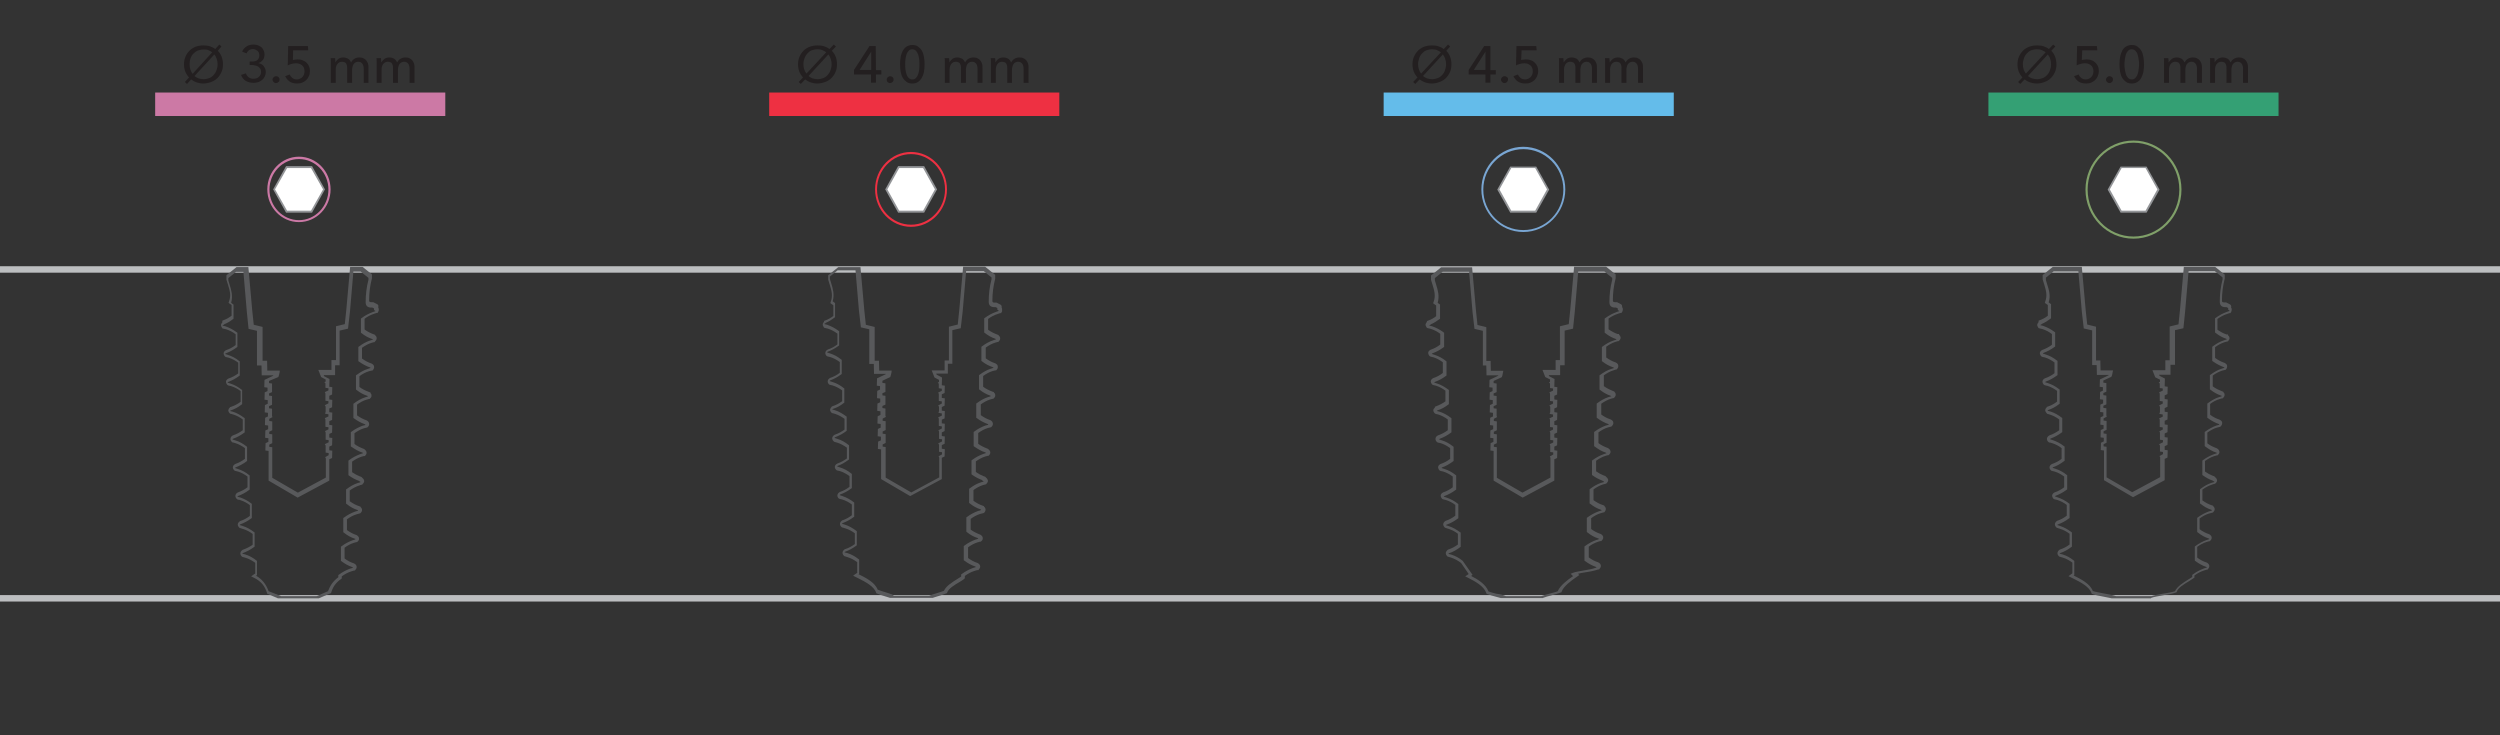 <?xml version="1.0" encoding="utf-8"?>
<!-- Generator: Adobe Illustrator 27.8.0, SVG Export Plug-In . SVG Version: 6.00 Build 0)  -->
<svg version="1.1" id="Layer_1" xmlns="http://www.w3.org/2000/svg" xmlns:xlink="http://www.w3.org/1999/xlink" x="0px" y="0px"
	 viewBox="0 0 1161.6 341.7" style="enable-background:new 0 0 1161.6 341.7;" xml:space="preserve">
<rect x="0" y="0" width="1161.6" height="341.7" fill="#333333" stroke="none"/>
<style type="text/css">
	.st0{fill:none;stroke:#BCBEC0;stroke-width:3;}
	.st1{fill:#CC79A5;}
	.st2{fill:#EE3042;}
	.st3{fill:#64BCEA;}
	.st4{fill:#34A074;}
	.st5{fill:#231F20;}
	.st6{clip-path:url(#SVGID_00000127752920748145398840000001295147038045267084_);}
	.st7{fill:#58595B;}
	.st8{clip-path:url(#SVGID_00000018225880595952400620000010582123264976446129_);}
	.st9{clip-path:url(#SVGID_00000133529311244253340690000006469398702514508171_);}
	.st10{clip-path:url(#SVGID_00000156548204593588121790000007769542428409720216_);}
	.st11{fill:#FFFFFF;}
	.st12{fill:#939598;}
	.st13{fill:#80A069;}
	.st14{fill:#79A6D3;}
	.st15{fill:#CC79A6;}
	.st16{display:none;fill:#00A651;}
</style>
<line class="st0" x1="0" y1="125.2" x2="1161.6" y2="125.2"/>
<line class="st0" x1="0" y1="278" x2="1161.6" y2="278"/>
<rect x="72.1" y="43" class="st1" width="134.8" height="10.9"/>
<rect x="357.4" y="43" class="st2" width="134.8" height="10.9"/>
<rect x="642.9" y="43" class="st3" width="134.8" height="10.9"/>
<rect x="923.9" y="43" class="st4" width="134.8" height="10.9"/>
<g>
	<path class="st5" d="M101.2,23.6c0.8,0.8,1.4,1.7,1.8,2.8c0.4,1.1,0.6,2.2,0.6,3.5s-0.2,2.5-0.7,3.6s-1.1,2-1.9,2.8
		c-0.8,0.8-1.8,1.4-2.9,1.8s-2.3,0.7-3.6,0.7c-1.1,0-2.2-0.2-3.1-0.5s-1.8-0.8-2.6-1.4L86.9,39l-1-0.9l1.9-2.1
		c-0.7-0.8-1.3-1.7-1.7-2.7c-0.4-1-0.6-2.2-0.6-3.4c0-1.3,0.2-2.5,0.7-3.6c0.4-1.1,1.1-2,1.9-2.8c0.8-0.8,1.8-1.4,2.8-1.8
		c1.1-0.4,2.3-0.6,3.6-0.6c1.1,0,2.1,0.1,3,0.4s1.8,0.7,2.5,1.3l1.9-2.1l1,0.9L101.2,23.6L101.2,23.6z M98.6,24.3
		c-0.5-0.4-1.1-0.7-1.8-1S95.4,23,94.6,23c-1,0-1.9,0.2-2.7,0.5s-1.5,0.9-2.1,1.5s-1,1.3-1.3,2.2c-0.3,0.8-0.4,1.7-0.4,2.7
		c0,1.8,0.5,3.2,1.4,4.4L98.6,24.3L98.6,24.3z M90.4,35.3c0.5,0.5,1.1,0.8,1.8,1.1c0.7,0.2,1.5,0.4,2.3,0.4c1,0,1.9-0.2,2.7-0.5
		s1.5-0.8,2.1-1.5s1-1.3,1.3-2.2c0.3-0.8,0.5-1.7,0.5-2.7c0-0.9-0.1-1.7-0.4-2.5s-0.6-1.5-1.1-2.1L90.4,35.3L90.4,35.3z"/>
	<path class="st5" d="M116,28.6h0.8c0.5,0,0.9,0,1.4-0.1c0.5-0.1,0.9-0.2,1.2-0.5c0.3-0.2,0.6-0.5,0.8-0.9c0.2-0.4,0.3-0.8,0.3-1.4
		c0-0.4-0.1-0.8-0.2-1.2c-0.2-0.4-0.4-0.6-0.7-0.9c-0.3-0.2-0.6-0.4-1-0.6s-0.7-0.2-1.1-0.2c-0.7,0-1.3,0.2-1.8,0.5
		c-0.5,0.4-0.9,0.9-1.1,1.5l-2.1-0.8c0.4-1,1.1-1.8,2-2.4c0.9-0.6,2-0.9,3.2-0.9c0.7,0,1.4,0.1,2,0.3c0.6,0.2,1.2,0.5,1.7,0.9
		c0.5,0.4,0.8,0.9,1.1,1.5s0.4,1.2,0.4,2c0,0.5-0.1,0.9-0.2,1.4s-0.4,0.8-0.6,1.1c-0.3,0.3-0.6,0.6-0.9,0.9
		c-0.4,0.2-0.8,0.4-1.2,0.5v0c0.5,0.1,1,0.3,1.4,0.5c0.4,0.2,0.8,0.5,1.1,0.9s0.5,0.8,0.7,1.2c0.2,0.5,0.3,1,0.3,1.5
		c0,0.8-0.2,1.6-0.5,2.2s-0.7,1.2-1.3,1.6c-0.5,0.4-1.1,0.8-1.8,1c-0.7,0.2-1.4,0.3-2.1,0.3c-1.3,0-2.5-0.3-3.6-0.9
		c-1-0.6-1.8-1.6-2.2-2.8l2.2-0.7c0.3,0.7,0.7,1.3,1.3,1.8c0.6,0.5,1.4,0.7,2.3,0.7c0.4,0,0.9-0.1,1.3-0.2c0.4-0.1,0.8-0.3,1.1-0.6
		c0.3-0.3,0.6-0.6,0.8-1c0.2-0.4,0.3-0.9,0.3-1.4c0-0.6-0.1-1.1-0.4-1.5c-0.3-0.4-0.6-0.7-1-1c-0.4-0.2-0.9-0.4-1.4-0.5
		c-0.5-0.1-1-0.2-1.5-0.2H116L116,28.6L116,28.6z"/>
	<path class="st5" d="M129.9,37c0,0.4-0.1,0.8-0.5,1.1c-0.3,0.3-0.7,0.5-1.2,0.5s-0.8-0.2-1.1-0.5s-0.5-0.7-0.5-1.1s0.2-0.8,0.5-1.1
		c0.3-0.3,0.7-0.5,1.2-0.5c0.5,0,0.9,0.2,1.2,0.5C129.8,36.2,129.9,36.5,129.9,37L129.9,37z"/>
	<path class="st5" d="M143.2,23.4h-7l-0.1,4.5c0.3-0.1,0.7-0.2,1.1-0.2c0.4,0,0.8-0.1,1.1-0.1c0.8,0,1.6,0.1,2.3,0.4
		s1.3,0.6,1.8,1.1s0.9,1,1.2,1.7c0.3,0.7,0.4,1.4,0.4,2.2c0,0.9-0.1,1.7-0.5,2.4c-0.3,0.7-0.7,1.3-1.2,1.8s-1.2,0.9-1.9,1.2
		s-1.5,0.4-2.4,0.4c-1.3,0-2.5-0.3-3.4-0.9s-1.6-1.5-2.1-2.5l2.1-0.8c0.3,0.7,0.7,1.2,1.3,1.7c0.6,0.4,1.3,0.6,2,0.6
		c0.5,0,1-0.1,1.4-0.3c0.4-0.2,0.8-0.4,1.1-0.7s0.6-0.7,0.8-1.2s0.3-1,0.3-1.5c0-0.6-0.1-1.2-0.3-1.7s-0.5-0.9-0.9-1.2
		c-0.4-0.3-0.8-0.5-1.3-0.7c-0.5-0.1-1-0.2-1.5-0.2c-0.6,0-1.3,0.1-2,0.3s-1.3,0.4-1.8,0.7l0.2-9h9.2L143.2,23.4L143.2,23.4z"/>
	<path class="st5" d="M157.3,27.3c0.6-0.4,1.4-0.6,2.2-0.6c0.8,0,1.5,0.2,2.1,0.5s1.1,0.9,1.5,1.8c0.4-0.7,0.9-1.3,1.6-1.7
		c0.7-0.4,1.4-0.6,2.3-0.6c0.7,0,1.4,0.1,1.9,0.4c0.5,0.2,1,0.6,1.3,1s0.6,0.9,0.8,1.5s0.2,1.2,0.2,1.8v7.1H169v-6.3
		c0-0.5,0-0.9-0.1-1.3c-0.1-0.4-0.2-0.8-0.4-1.1c-0.2-0.3-0.4-0.6-0.8-0.8s-0.7-0.3-1.2-0.3s-1,0.1-1.3,0.3
		c-0.4,0.2-0.7,0.5-0.9,0.8s-0.4,0.7-0.5,1.2c-0.1,0.4-0.2,0.9-0.2,1.3v6.2h-2.3v-6.8c0-0.5,0-0.9-0.1-1.2s-0.2-0.7-0.4-1
		s-0.4-0.5-0.8-0.6c-0.3-0.1-0.7-0.2-1.1-0.2c-0.8,0-1.5,0.3-2.1,1c-0.6,0.7-0.8,1.6-0.8,2.7v6.1h-2.3v-9c0-0.3,0-0.7,0-1.2
		s0-0.9-0.1-1.3h2.1c0,0.3,0.1,0.6,0.1,1c0,0.4,0,0.7,0,0.9h0.1C156.2,28.3,156.7,27.8,157.3,27.3L157.3,27.3z"/>
	<path class="st5" d="M178.7,27.3c0.6-0.4,1.4-0.6,2.2-0.6c0.8,0,1.5,0.2,2.1,0.5s1.1,0.9,1.5,1.8c0.4-0.7,0.9-1.3,1.6-1.7
		c0.7-0.4,1.4-0.6,2.3-0.6c0.7,0,1.4,0.1,1.9,0.4c0.5,0.2,1,0.6,1.3,1s0.6,0.9,0.8,1.5s0.2,1.2,0.2,1.8v7.1h-2.3v-6.3
		c0-0.5,0-0.9-0.1-1.3c-0.1-0.4-0.2-0.8-0.4-1.1c-0.2-0.3-0.4-0.6-0.8-0.8s-0.7-0.3-1.2-0.3s-1,0.1-1.3,0.3
		c-0.4,0.2-0.7,0.5-0.9,0.8s-0.4,0.7-0.5,1.2c-0.1,0.4-0.2,0.9-0.2,1.3v6.2h-2.3v-6.8c0-0.5,0-0.9-0.1-1.2s-0.2-0.7-0.4-1
		s-0.4-0.5-0.8-0.6c-0.3-0.1-0.7-0.2-1.1-0.2c-0.8,0-1.5,0.3-2.1,1c-0.6,0.7-0.8,1.6-0.8,2.7v6.1h-2.3v-9c0-0.3,0-0.7,0-1.2
		s0-0.9-0.1-1.3h2.1c0,0.3,0.1,0.6,0.1,1c0,0.4,0,0.7,0,0.9h0.1C177.6,28.3,178.1,27.8,178.7,27.3L178.7,27.3z"/>
</g>
<g>
	<path class="st5" d="M386.5,23.6c0.8,0.8,1.4,1.7,1.8,2.8c0.4,1.1,0.6,2.2,0.6,3.5s-0.2,2.5-0.7,3.6s-1.1,2-1.9,2.8
		c-0.8,0.8-1.8,1.4-2.9,1.8s-2.3,0.7-3.6,0.7c-1.1,0-2.2-0.2-3.1-0.5s-1.8-0.8-2.6-1.4l-2,2.1l-1-0.9l2-2.1
		c-0.7-0.8-1.3-1.7-1.7-2.7s-0.6-2.2-0.6-3.4c0-1.3,0.2-2.5,0.7-3.6c0.5-1.1,1.1-2,1.9-2.8c0.8-0.8,1.8-1.4,2.9-1.8
		c1.1-0.4,2.3-0.6,3.6-0.6c1.1,0,2.1,0.1,3,0.4s1.8,0.7,2.5,1.3l2-2.1l1,0.9L386.5,23.6L386.5,23.6z M383.9,24.3
		c-0.5-0.4-1.1-0.7-1.8-1s-1.4-0.4-2.3-0.4c-1,0-1.9,0.2-2.7,0.5s-1.5,0.9-2,1.5s-1,1.3-1.3,2.2c-0.3,0.8-0.5,1.7-0.5,2.7
		c0,1.8,0.5,3.2,1.4,4.4L383.9,24.3L383.9,24.3z M375.7,35.3c0.5,0.5,1.1,0.8,1.8,1.1c0.7,0.2,1.5,0.4,2.3,0.4c1,0,1.9-0.2,2.7-0.5
		s1.5-0.8,2.1-1.5s1-1.3,1.3-2.2c0.3-0.8,0.5-1.7,0.5-2.7c0-0.9-0.1-1.7-0.4-2.5s-0.6-1.5-1.1-2.1L375.7,35.3L375.7,35.3z"/>
	<path class="st5" d="M407,32.6h2.5v2H407v3.8h-2.3v-3.8h-7.9v-2.1l7.2-11.1h2.9L407,32.6L407,32.6z M404.8,24L404.8,24l-5.4,8.5
		h5.4V24z"/>
	<path class="st5" d="M415.2,37c0,0.4-0.1,0.8-0.5,1.1c-0.3,0.3-0.7,0.5-1.2,0.5s-0.8-0.2-1.1-0.5S412,37.4,412,37s0.1-0.8,0.5-1.1
		c0.3-0.3,0.7-0.5,1.1-0.5s0.9,0.2,1.2,0.5C415.1,36.2,415.2,36.5,415.2,37L415.2,37z"/>
	<path class="st5" d="M423.9,20.9c1,0,1.9,0.2,2.6,0.7c0.7,0.5,1.3,1.1,1.8,1.9c0.5,0.8,0.8,1.8,1,2.9c0.2,1.1,0.3,2.3,0.3,3.5
		s-0.1,2.4-0.3,3.5c-0.2,1.1-0.6,2-1,2.8c-0.5,0.8-1.1,1.5-1.8,1.9c-0.7,0.5-1.6,0.7-2.6,0.7s-1.9-0.2-2.6-0.7s-1.3-1.1-1.8-1.9
		c-0.5-0.8-0.8-1.8-1-2.8c-0.2-1.1-0.3-2.2-0.3-3.5s0.1-2.4,0.3-3.5s0.6-2,1-2.9c0.5-0.8,1.1-1.5,1.8-1.9
		C422,21.2,422.9,20.9,423.9,20.9z M423.9,22.9c-0.7,0-1.3,0.2-1.7,0.7s-0.8,1-1,1.7c-0.2,0.7-0.4,1.5-0.5,2.3
		c-0.1,0.8-0.1,1.6-0.1,2.3s0,1.5,0.1,2.3c0.1,0.8,0.3,1.6,0.5,2.3s0.6,1.3,1,1.7c0.5,0.5,1,0.7,1.7,0.7s1.3-0.2,1.7-0.7
		s0.8-1,1-1.7c0.3-0.7,0.4-1.4,0.5-2.3s0.1-1.6,0.1-2.3s0-1.5-0.1-2.3s-0.3-1.6-0.5-2.3c-0.3-0.7-0.6-1.3-1-1.7
		S424.6,22.9,423.9,22.9z"/>
	<path class="st5" d="M442.6,27.3c0.6-0.4,1.4-0.6,2.2-0.6c0.8,0,1.5,0.2,2.1,0.5s1.1,0.9,1.5,1.8c0.4-0.7,0.9-1.3,1.6-1.7
		c0.7-0.4,1.4-0.6,2.3-0.6c0.7,0,1.4,0.1,1.9,0.4c0.5,0.2,1,0.6,1.3,1s0.6,0.9,0.8,1.5s0.2,1.2,0.2,1.8v7.1h-2.3v-6.3
		c0-0.5,0-0.9-0.1-1.3c-0.1-0.4-0.2-0.8-0.4-1.1c-0.2-0.3-0.5-0.6-0.8-0.8s-0.7-0.3-1.2-0.3s-1,0.1-1.3,0.3
		c-0.4,0.2-0.7,0.5-0.9,0.8s-0.4,0.7-0.5,1.2c-0.1,0.4-0.2,0.9-0.2,1.3v6.2h-2.3v-6.8c0-0.5,0-0.9-0.1-1.2s-0.2-0.7-0.4-1
		s-0.4-0.5-0.8-0.6c-0.3-0.1-0.7-0.2-1.1-0.2c-0.8,0-1.5,0.3-2.1,1c-0.5,0.7-0.8,1.6-0.8,2.7v6.1H439v-9c0-0.3,0-0.7,0-1.2
		s0-0.9-0.1-1.3h2.1c0,0.3,0,0.6,0.1,1c0,0.4,0,0.7,0,0.9h0.1C441.5,28.3,442,27.8,442.6,27.3L442.6,27.3z"/>
	<path class="st5" d="M464,27.3c0.6-0.4,1.4-0.6,2.2-0.6c0.8,0,1.5,0.2,2.1,0.5s1.1,0.9,1.5,1.8c0.4-0.7,0.9-1.3,1.6-1.7
		c0.7-0.4,1.4-0.6,2.3-0.6c0.7,0,1.4,0.1,1.9,0.4c0.5,0.2,1,0.6,1.3,1s0.6,0.9,0.8,1.5s0.2,1.2,0.2,1.8v7.1h-2.3v-6.3
		c0-0.5,0-0.9-0.1-1.3c-0.1-0.4-0.2-0.8-0.4-1.1c-0.2-0.3-0.5-0.6-0.8-0.8s-0.7-0.3-1.2-0.3s-1,0.1-1.3,0.3
		c-0.4,0.2-0.7,0.5-0.9,0.8s-0.4,0.7-0.5,1.2c-0.1,0.4-0.2,0.9-0.2,1.3v6.2H468v-6.8c0-0.5,0-0.9-0.1-1.2s-0.2-0.7-0.4-1
		s-0.4-0.5-0.8-0.6c-0.3-0.1-0.7-0.2-1.1-0.2c-0.8,0-1.5,0.3-2.1,1c-0.5,0.7-0.8,1.6-0.8,2.7v6.1h-2.3v-9c0-0.3,0-0.7,0-1.2
		s0-0.9-0.1-1.3h2.1c0,0.3,0,0.6,0.1,1c0,0.4,0,0.7,0,0.9h0.1C462.9,28.3,463.3,27.8,464,27.3L464,27.3z"/>
</g>
<g>
	<path class="st5" d="M672,23.6c0.8,0.8,1.4,1.7,1.8,2.8s0.6,2.2,0.6,3.5s-0.2,2.5-0.7,3.6c-0.5,1.1-1.1,2-1.9,2.8
		c-0.8,0.8-1.8,1.4-2.9,1.8c-1.1,0.4-2.3,0.7-3.6,0.7c-1.1,0-2.2-0.2-3.1-0.5s-1.8-0.8-2.6-1.4l-2,2.1l-1-0.9l2-2.1
		c-0.7-0.8-1.3-1.7-1.7-2.7s-0.6-2.2-0.6-3.4c0-1.3,0.2-2.5,0.7-3.6c0.5-1.1,1.1-2,1.9-2.8s1.8-1.4,2.8-1.8c1.1-0.4,2.3-0.6,3.6-0.6
		c1.1,0,2.1,0.1,3,0.4s1.8,0.7,2.5,1.3l2-2.1l1,0.9L672,23.6L672,23.6z M669.5,24.3c-0.5-0.4-1.1-0.7-1.8-1s-1.4-0.4-2.3-0.4
		c-1,0-1.9,0.2-2.7,0.5s-1.5,0.9-2,1.5c-0.6,0.6-1,1.3-1.3,2.2s-0.5,1.7-0.5,2.7c0,1.8,0.5,3.2,1.4,4.4L669.5,24.3L669.5,24.3z
		 M661.2,35.3c0.5,0.5,1.1,0.8,1.8,1.1c0.7,0.2,1.5,0.4,2.3,0.4c1,0,1.9-0.2,2.7-0.5s1.5-0.8,2.1-1.5c0.6-0.6,1-1.3,1.3-2.2
		c0.3-0.8,0.5-1.7,0.5-2.7c0-0.9-0.1-1.7-0.4-2.5c-0.2-0.8-0.6-1.5-1.1-2.1L661.2,35.3L661.2,35.3z"/>
	<path class="st5" d="M692.5,32.6h2.5v2h-2.5v3.8h-2.3v-3.8h-7.8v-2.1l7.2-11.1h2.9L692.5,32.6L692.5,32.6z M690.2,24L690.2,24
		l-5.4,8.5h5.4V24z"/>
	<path class="st5" d="M700.7,37c0,0.4-0.2,0.8-0.5,1.1s-0.7,0.5-1.2,0.5s-0.8-0.2-1.1-0.5s-0.5-0.7-0.5-1.1s0.2-0.8,0.5-1.1
		s0.7-0.5,1.2-0.5s0.8,0.2,1.2,0.5S700.7,36.5,700.7,37L700.7,37z"/>
	<path class="st5" d="M714,23.4h-7l-0.2,4.5c0.3-0.1,0.7-0.2,1.1-0.2c0.4,0,0.8-0.1,1.1-0.1c0.8,0,1.6,0.1,2.3,0.4
		c0.7,0.2,1.3,0.6,1.8,1.1s0.9,1,1.2,1.7s0.4,1.4,0.4,2.2c0,0.9-0.2,1.7-0.5,2.4s-0.7,1.3-1.2,1.8s-1.2,0.9-1.9,1.2
		s-1.5,0.4-2.4,0.4c-1.3,0-2.5-0.3-3.4-0.9c-0.9-0.6-1.6-1.5-2.1-2.5l2.1-0.8c0.3,0.7,0.7,1.2,1.3,1.7c0.6,0.4,1.3,0.6,2,0.6
		c0.5,0,1-0.1,1.4-0.3s0.8-0.4,1.1-0.7s0.6-0.7,0.8-1.2s0.3-1,0.3-1.5c0-0.6-0.1-1.2-0.3-1.7c-0.2-0.5-0.5-0.9-0.9-1.2
		s-0.8-0.5-1.3-0.7c-0.5-0.1-1-0.2-1.5-0.2c-0.6,0-1.3,0.1-2,0.3s-1.3,0.4-1.8,0.7l0.2-9h9.2L714,23.4L714,23.4z"/>
	<path class="st5" d="M728.1,27.3c0.6-0.4,1.4-0.6,2.2-0.6c0.8,0,1.5,0.2,2.1,0.5s1.1,0.9,1.5,1.8c0.4-0.7,0.9-1.3,1.6-1.7
		c0.7-0.4,1.5-0.6,2.3-0.6c0.7,0,1.4,0.1,1.9,0.4c0.5,0.2,1,0.6,1.3,1c0.3,0.4,0.6,0.9,0.8,1.5s0.2,1.2,0.2,1.8v7.1h-2.3v-6.3
		c0-0.5,0-0.9-0.1-1.3c-0.1-0.4-0.2-0.8-0.4-1.1s-0.5-0.6-0.8-0.8s-0.7-0.3-1.2-0.3s-1,0.1-1.3,0.3s-0.7,0.5-0.9,0.8
		c-0.2,0.3-0.4,0.7-0.5,1.2c-0.1,0.4-0.2,0.9-0.2,1.3v6.2h-2.3v-6.8c0-0.5,0-0.9-0.1-1.2c-0.1-0.4-0.2-0.7-0.4-1s-0.4-0.5-0.8-0.6
		c-0.3-0.1-0.7-0.2-1.1-0.2c-0.8,0-1.5,0.3-2.1,1c-0.5,0.7-0.8,1.6-0.8,2.7v6.1h-2.3v-9c0-0.3,0-0.7,0-1.2s0-0.9-0.1-1.3h2.1
		c0,0.3,0,0.6,0.1,1c0,0.4,0,0.7,0,0.9h0.1C727,28.3,727.5,27.8,728.1,27.3L728.1,27.3z"/>
	<path class="st5" d="M749.5,27.3c0.6-0.4,1.4-0.6,2.2-0.6c0.8,0,1.5,0.2,2.1,0.5s1.1,0.9,1.5,1.8c0.4-0.7,0.9-1.3,1.6-1.7
		c0.7-0.4,1.5-0.6,2.3-0.6c0.7,0,1.4,0.1,1.9,0.4c0.5,0.2,1,0.6,1.3,1c0.3,0.4,0.6,0.9,0.8,1.5s0.2,1.2,0.2,1.8v7.1h-2.3v-6.3
		c0-0.5,0-0.9-0.1-1.3c-0.1-0.4-0.2-0.8-0.4-1.1s-0.5-0.6-0.8-0.8s-0.7-0.3-1.2-0.3s-1,0.1-1.3,0.3s-0.7,0.5-0.9,0.8
		c-0.2,0.3-0.4,0.7-0.5,1.2c-0.1,0.4-0.2,0.9-0.2,1.3v6.2h-2.3v-6.8c0-0.5,0-0.9-0.1-1.2c-0.1-0.4-0.2-0.7-0.4-1s-0.4-0.5-0.8-0.6
		c-0.3-0.1-0.7-0.2-1.1-0.2c-0.8,0-1.5,0.3-2.1,1c-0.5,0.7-0.8,1.6-0.8,2.7v6.1h-2.3v-9c0-0.3,0-0.7,0-1.2s0-0.9-0.1-1.3h2.1
		c0,0.3,0,0.6,0.1,1c0,0.4,0,0.7,0,0.9h0.1C748.4,28.3,748.9,27.8,749.5,27.3L749.5,27.3z"/>
</g>
<g>
	<path class="st5" d="M953.1,23.6c0.8,0.8,1.4,1.7,1.8,2.8c0.4,1.1,0.6,2.2,0.6,3.5s-0.2,2.5-0.7,3.6s-1.1,2-1.9,2.8
		c-0.8,0.8-1.8,1.4-2.9,1.8c-1.1,0.4-2.3,0.7-3.6,0.7c-1.1,0-2.2-0.2-3.1-0.5s-1.8-0.8-2.6-1.4l-2,2.1l-1-0.9l2-2.1
		c-0.7-0.8-1.3-1.7-1.7-2.7c-0.4-1-0.6-2.2-0.6-3.4c0-1.3,0.2-2.5,0.7-3.6c0.5-1.1,1.1-2,1.9-2.8s1.8-1.4,2.9-1.8
		c1.1-0.4,2.3-0.6,3.6-0.6c1.1,0,2.1,0.1,3,0.4s1.8,0.7,2.5,1.3l2-2.1l1,0.9L953.1,23.6L953.1,23.6z M950.5,24.3
		c-0.5-0.4-1.1-0.7-1.8-1s-1.4-0.4-2.3-0.4c-1,0-1.9,0.2-2.7,0.5s-1.5,0.9-2,1.5c-0.6,0.6-1,1.3-1.3,2.2s-0.5,1.7-0.5,2.7
		c0,1.8,0.5,3.2,1.4,4.4L950.5,24.3L950.5,24.3z M942.3,35.3c0.5,0.5,1.1,0.8,1.8,1.1c0.7,0.2,1.5,0.4,2.3,0.4c1,0,1.9-0.2,2.7-0.5
		s1.5-0.8,2.1-1.5c0.6-0.6,1-1.3,1.3-2.2c0.3-0.8,0.5-1.7,0.5-2.7c0-0.9-0.1-1.7-0.4-2.5c-0.2-0.8-0.6-1.5-1.1-2.1L942.3,35.3
		L942.3,35.3z"/>
	<path class="st5" d="M974.5,23.4h-7l-0.2,4.5c0.3-0.1,0.7-0.2,1.1-0.2c0.4,0,0.8-0.1,1.1-0.1c0.8,0,1.6,0.1,2.3,0.4
		c0.7,0.2,1.3,0.6,1.8,1.1s0.9,1,1.2,1.7c0.3,0.7,0.4,1.4,0.4,2.2c0,0.9-0.2,1.7-0.5,2.4s-0.7,1.3-1.2,1.8s-1.2,0.9-1.9,1.2
		c-0.7,0.3-1.5,0.4-2.4,0.4c-1.3,0-2.5-0.3-3.4-0.9c-0.9-0.6-1.6-1.5-2.1-2.5l2.1-0.8c0.3,0.7,0.7,1.2,1.3,1.7
		c0.6,0.4,1.3,0.6,2,0.6c0.5,0,1-0.1,1.4-0.3c0.4-0.2,0.8-0.4,1.1-0.7s0.6-0.7,0.8-1.2s0.3-1,0.3-1.5c0-0.6-0.1-1.2-0.3-1.7
		c-0.2-0.5-0.5-0.9-0.9-1.2s-0.8-0.5-1.3-0.7s-1-0.2-1.5-0.2c-0.6,0-1.3,0.1-2,0.3s-1.3,0.4-1.8,0.7l0.2-9h9.2L974.5,23.4
		L974.5,23.4z"/>
	<path class="st5" d="M981.8,37c0,0.4-0.2,0.8-0.5,1.1c-0.3,0.3-0.7,0.5-1.2,0.5s-0.8-0.2-1.1-0.5s-0.5-0.7-0.5-1.1s0.2-0.8,0.5-1.1
		s0.7-0.5,1.2-0.5s0.8,0.2,1.2,0.5C981.6,36.2,981.8,36.5,981.8,37L981.8,37z"/>
	<path class="st5" d="M990.5,20.9c1,0,1.9,0.2,2.6,0.7c0.7,0.5,1.3,1.1,1.8,1.9s0.8,1.8,1,2.9c0.2,1.1,0.3,2.3,0.3,3.5
		s-0.1,2.4-0.3,3.5c-0.2,1.1-0.6,2-1,2.8s-1.1,1.5-1.8,1.9c-0.7,0.5-1.6,0.7-2.6,0.7s-1.9-0.2-2.6-0.7s-1.3-1.1-1.8-1.9
		s-0.8-1.8-1-2.8c-0.2-1.1-0.3-2.2-0.3-3.5s0.1-2.4,0.3-3.5c0.2-1.1,0.6-2,1-2.9s1.1-1.5,1.8-1.9C988.6,21.2,989.4,20.9,990.5,20.9z
		 M990.5,22.9c-0.7,0-1.3,0.2-1.7,0.7c-0.5,0.5-0.8,1-1,1.7c-0.2,0.7-0.4,1.5-0.5,2.3c-0.1,0.8-0.2,1.6-0.2,2.3s0,1.5,0.2,2.3
		c0.1,0.8,0.3,1.6,0.5,2.3s0.6,1.3,1,1.7s1,0.7,1.7,0.7s1.2-0.2,1.7-0.7c0.4-0.5,0.8-1,1-1.7c0.3-0.7,0.4-1.4,0.5-2.3
		c0.1-0.8,0.2-1.6,0.2-2.3s0-1.5-0.2-2.3c-0.1-0.8-0.3-1.6-0.5-2.3c-0.2-0.7-0.6-1.3-1-1.7S991.2,22.9,990.5,22.9z"/>
	<path class="st5" d="M1009.2,27.3c0.6-0.4,1.4-0.6,2.2-0.6c0.8,0,1.5,0.2,2.1,0.5s1.1,0.9,1.5,1.8c0.4-0.7,0.9-1.3,1.6-1.7
		c0.7-0.4,1.5-0.6,2.3-0.6c0.7,0,1.4,0.1,1.9,0.4c0.5,0.2,1,0.6,1.3,1c0.3,0.4,0.6,0.9,0.8,1.5s0.2,1.2,0.2,1.8v7.1h-2.3v-6.3
		c0-0.5,0-0.9-0.1-1.3c-0.1-0.4-0.2-0.8-0.4-1.1s-0.5-0.6-0.8-0.8s-0.7-0.3-1.2-0.3s-1,0.1-1.3,0.3s-0.7,0.5-0.9,0.8
		c-0.2,0.3-0.4,0.7-0.5,1.2c-0.1,0.4-0.2,0.9-0.2,1.3v6.2h-2.3v-6.8c0-0.5,0-0.9-0.1-1.2c-0.1-0.4-0.2-0.7-0.4-1s-0.4-0.5-0.8-0.6
		c-0.3-0.1-0.7-0.2-1.1-0.2c-0.8,0-1.5,0.3-2.1,1c-0.5,0.7-0.8,1.6-0.8,2.7v6.1h-2.3v-9c0-0.3,0-0.7,0-1.2s0-0.9-0.1-1.3h2.1
		c0,0.3,0,0.6,0.1,1c0,0.4,0,0.7,0,0.9h0.1C1008.1,28.3,1008.6,27.8,1009.2,27.3L1009.2,27.3z"/>
	<path class="st5" d="M1030.6,27.3c0.6-0.4,1.4-0.6,2.2-0.6c0.8,0,1.5,0.2,2.1,0.5s1.1,0.9,1.5,1.8c0.4-0.7,0.9-1.3,1.6-1.7
		c0.7-0.4,1.4-0.6,2.3-0.6c0.7,0,1.4,0.1,1.9,0.4c0.5,0.2,1,0.6,1.3,1s0.6,0.9,0.8,1.5s0.2,1.2,0.2,1.8v7.1h-2.3v-6.3
		c0-0.5,0-0.9-0.1-1.3c-0.1-0.4-0.2-0.8-0.4-1.1s-0.4-0.6-0.8-0.8s-0.7-0.3-1.2-0.3s-1,0.1-1.3,0.3s-0.7,0.5-0.9,0.8
		c-0.2,0.3-0.4,0.7-0.5,1.2c-0.1,0.4-0.2,0.9-0.2,1.3v6.2h-2.3v-6.8c0-0.5,0-0.9-0.1-1.2c-0.1-0.4-0.2-0.7-0.4-1
		c-0.2-0.3-0.4-0.5-0.8-0.6c-0.3-0.1-0.7-0.2-1.1-0.2c-0.8,0-1.5,0.3-2.1,1c-0.6,0.7-0.8,1.6-0.8,2.7v6.1h-2.3v-9c0-0.3,0-0.7,0-1.2
		s0-0.9-0.1-1.3h2.1c0,0.3,0.1,0.6,0.1,1c0,0.4,0,0.7,0,0.9h0.1C1029.4,28.3,1029.9,27.8,1030.6,27.3L1030.6,27.3z"/>
</g>
<g>
	<defs>
		<rect id="SVGID_1_" x="102.7" y="124" width="73.4" height="154"/>
	</defs>
	<clipPath id="SVGID_00000042005077722438792110000010939606318969954728_">
		<use xlink:href="#SVGID_1_"  style="overflow:visible;"/>
	</clipPath>
	<g style="clip-path:url(#SVGID_00000042005077722438792110000010939606318969954728_);">
		<path class="st7" d="M147.5,278.6l-17.2-0.1l-6.1-2.6l-0.1-0.3c-1.1-3.5-2.9-5.6-6.2-7.2l-1.2-0.6l1.1-0.8
			c0.2-0.2,0.5-0.3,0.8-0.5v-5c-1.4-1-2.8-1.8-4.4-2.3l-1.7-0.5l-0.2-0.2c-0.5-0.5-0.7-1.1-0.6-1.6c0.1-0.5,0.4-1,1-1.4l0.2-0.1
			c1.7-0.6,3.1-1.3,4.5-2.3v-5c-1.3-1-2.8-1.8-4.4-2.3c-0.4-0.1-0.8-0.2-1.2-0.4h-0.3l-0.4-0.3c-0.5-0.6-0.7-1.1-0.6-1.6
			c0.1-0.5,0.4-1,1.1-1.4c1.8-0.6,3.2-1.4,4.5-2.4v-5c-1.3-1-2.8-1.8-4.4-2.3c-0.2-0.1-0.5-0.2-0.8-0.2l-0.5-0.1l-0.4-0.3
			c-0.5-0.5-0.7-1.1-0.6-1.6c0.1-0.6,0.4-1,1.1-1.4c1.7-0.6,3.2-1.4,4.5-2.4v-5c-1.4-1-2.8-1.8-4.4-2.3l-1.3-0.3l-0.4-0.2
			c-0.5-0.5-0.8-1.1-0.7-1.6c0.1-0.6,0.4-1,1.1-1.4c1.7-0.6,3.1-1.4,4.5-2.4v-5c-1.4-1-2.8-1.8-4.4-2.3c-0.3-0.1-0.7-0.2-1-0.3
			l-0.3,0l-0.4-0.3c-0.5-0.5-0.7-1.1-0.6-1.6c0.1-0.6,0.4-1,1.1-1.4c1.8-0.6,3.2-1.4,4.6-2.4v-5c-1.3-1-2.8-1.8-4.4-2.3
			c-0.3-0.1-0.7-0.2-1-0.3h-0.2l-0.4-0.2c-0.5-0.5-0.8-1.1-0.7-1.6c0.1-0.4,0.3-0.8,0.7-1.1v-0.2l0.6-0.2c1.6-0.5,3-1.3,4.4-2.3v-5
			c-1.3-1-2.8-1.8-4.4-2.3l-1.3-0.3l-0.4-0.2c-0.5-0.5-0.7-1.1-0.7-1.6s0.4-1,1.1-1.4c1.8-0.6,3.2-1.4,4.6-2.4v-5
			c-1.4-1-2.8-1.8-4.4-2.3l-1.3-0.3l-0.4-0.2c-0.5-0.5-0.7-1.1-0.7-1.6c0.1-0.6,0.4-1,1.1-1.4c1.8-0.6,3.2-1.4,4.5-2.4v-5
			c-1.3-1-2.8-1.8-4.4-2.3l-1.7-0.4l-0.2-0.2c-0.4-0.6-0.6-1.1-0.5-1.6c0.1-0.4,0.3-0.7,0.6-1V149l0.5-0.2c1.4-0.5,2.6-1.2,3.8-2.1
			v-5c-0.3-0.2-0.6-0.4-0.9-0.6l-0.5-0.4l0.2-0.6c1.1-2.9,0.3-5.4-0.5-7.9c-0.2-0.8-0.5-1.5-0.7-2.3l0-2l4.7-3.8h5.5l1.8,20.2
			l0.7,6.6l4.1,1v15.7h2.1l0.1,4.6h5.8l-0.1,0.9c-0.1,0.4-0.3,1.5-0.5,1.9l-0.1,0.2L125,177l0,1l1.4,0.2v4l-1.4,0.6l0,1l1.4,0.2v4.1
			l-1.4,0.6l0,1l1.4,0.2v3.4l0.2,0.5l-1.5,0.8l0,1l1.4,0.2v4.1l-1.4,0.7l0,1l1.4,0.2v4.1l-1.4,0.7l0,1l1.4,0.2l0,14.2l11.9,6.9l13-7
			V213l-0.3-0.6l1.6-0.9l0-1l-1.4-0.2v-3.3l-0.4-0.6l1.8-0.9l0-1l-1.4-0.2v-3.4l-0.3-0.6l1.6-0.8l0-1l-1.4-0.2v-3.4l-0.3-0.6
			l1.7-0.8l0-1l-1.6-0.3l0.3-0.8v-2.5l-0.4-0.6l1.7-0.9l0-1l-1.4-0.2v-3.4l-0.3-0.6l1.7-0.8l0-1l-1.4-0.2v-2.1l-0.5-0.5l0.6-0.3l0-1
			l-2.1-1.1l-1.3-3.3h6.1l0-4.6h2.1v-15.7l4.1-1l0.7-6.7l1.8-20.2h5.4l4.7,3.8v1.8c-0.9,3.5-1.3,6.8-1.3,10.2c0,0.6,0.1,0.9,1,0.9
			h0.9l0.2,0.1c0.4,0.2,0.9,0.5,1.4,0.7c0.8,0.3,0.8,0.9,0.8,1.1l-0.1,0.4c0.2,0.4,0.3,0.8,0.3,1.4c-0.1,0.4-0.2,0.7-0.4,1l-0.2,0.3
			H175l-1.2,0.4c-1.6,0.5-3.1,1.3-4.4,2.3v5c1.3,1,2.8,1.7,4.4,2.3l0.5,0.2l0,0.2c0.4,0.3,0.7,0.7,0.7,1.2c0.1,0.6-0.2,1.1-0.7,1.6
			L174,159h-0.3l-1.1,0.3c-1.6,0.5-3,1.3-4.4,2.3v5c1.4,1,2.8,1.8,4.4,2.3c0.8,0.4,1.2,0.9,1.2,1.5c0.1,0.5-0.1,1.1-0.6,1.6
			l-0.2,0.2h-0.4l-1.2,0.3c-1.6,0.5-3.1,1.3-4.4,2.3v5c1.3,1,2.8,1.7,4.4,2.3l0.8,0.3l-0.1,0.2c0.3,0.3,0.5,0.6,0.5,1
			c0.1,0.6-0.1,1.1-0.7,1.6l-0.2,0.2h-0.3c-0.3,0.1-0.7,0.2-1.1,0.3c-1.6,0.5-3.1,1.3-4.4,2.3v5c1.4,1,2.8,1.8,4.4,2.3
			c0.8,0.4,1.1,0.9,1.2,1.5s-0.1,1.1-0.6,1.6l-0.2,0.2l-1.6,0.4c-1.6,0.5-3,1.3-4.4,2.3v5c1.3,1,2.8,1.7,4.4,2.3l0.3,0.2
			c0.5,0.4,0.8,0.8,0.9,1.3c0.1,0.6-0.1,1.1-0.6,1.6l-0.2,0.2h-0.4l-1.1,0.3c-1.6,0.5-3,1.3-4.4,2.3v4.9c1.1,0.8,2.4,1.5,3.7,2
			c0.6,0.1,0.9,0.4,1.1,0.7c0.5,0.4,0.7,0.8,0.8,1.2c0.1,0.6-0.2,1.1-0.7,1.6l-0.1,0.2l-0.2,0.1c-0.4,0.1-0.9,0.2-1.3,0.4
			c-1.6,0.5-3,1.3-4.4,2.3v5c1.4,1,2.8,1.8,4.4,2.3l0.6,0.2v0.2c0.4,0.3,0.6,0.7,0.7,1.1c0.1,0.5-0.1,1.1-0.6,1.6l-0.2,0.2l-1.8,0.5
			c-1.6,0.5-3,1.3-4.4,2.3v5c1.4,1,2.8,1.8,4.4,2.3l0.2,0.1c0.6,0.4,1,0.9,1,1.4c0.1,0.6-0.1,1.1-0.7,1.6l-0.2,0.2h-0.3
			c-0.3,0.1-0.7,0.2-1.1,0.3c-1.6,0.5-3.1,1.3-4.4,2.3v5c1.3,1,2.8,1.8,4.4,2.3c0.8,0.4,1.1,0.9,1.2,1.4c0.1,0.5-0.1,1.1-0.6,1.6
			l-0.2,0.3h-0.4l-1.3,0.4c-1.6,0.5-3,1.3-4.4,2.3v1l-0.3,0.2c-2.4,1.7-3.8,3.6-4.6,6.3l-0.1,0.3l-0.3,0.1c-1.9,0.8-3.9,1.7-5.8,2.5
			L147.5,278.6L147.5,278.6z M130.7,277h16.4c1.8-0.8,3.5-1.5,5.3-2.3c1-2.7,2.5-4.8,4.8-6.5v-1l0.3-0.2c1.6-1.2,3.3-2.1,5.2-2.8
			l1.3-0.4c0,0,0-0.1,0-0.1c0,0-0.1-0.1-0.3-0.2c-1.8-0.6-3.4-1.5-5-2.7l-0.3-0.2v-6.6l0.3-0.2c1.6-1.2,3.3-2.1,5.2-2.8
			c0.4-0.1,0.8-0.2,1.2-0.4c0-0.1,0.1-0.1,0.1-0.1l0,0c0,0-0.1-0.1-0.2-0.2l-0.1,0c-1.9-0.6-3.5-1.5-5.1-2.8l-0.3-0.2v-6.6l0.3-0.2
			c1.6-1.2,3.3-2.1,5.2-2.8l1.3-0.4c0-0.1,0.1-0.1,0.1-0.1c0,0-0.1-0.1-0.2-0.2c-1.9-0.6-3.5-1.5-5.1-2.8l-0.3-0.2v-6.6l0.3-0.2
			c1.6-1.2,3.3-2.2,5.2-2.8c0.4-0.1,0.8-0.2,1.1-0.3c0.1-0.1,0.1-0.1,0.1-0.2l0,0c0,0-0.1-0.1-0.3-0.2l-0.4-0.2v-0.1
			c0,0-0.1,0-0.1,0c-1.6-0.6-3.1-1.4-4.5-2.4l-0.3-0.2V214l0.3-0.2c1.6-1.2,3.3-2.1,5.2-2.8l1.2-0.4c0-0.1,0.1-0.1,0.1-0.1
			c0,0-0.1-0.1-0.3-0.2c-1.9-0.6-3.5-1.6-5.1-2.7l-0.3-0.2v-6.6l0.3-0.2c1.6-1.2,3.3-2.1,5.2-2.8l1.2-0.3c0.1-0.1,0.1-0.1,0.1-0.2
			c0,0-0.1-0.1-0.3-0.2c-1.7-0.6-3.4-1.5-5-2.7l-0.3-0.2v-6.6l0.3-0.2c1.6-1.2,3.3-2.2,5.2-2.8c0.4-0.1,0.8-0.2,1.2-0.4
			c0-0.1,0.1-0.1,0.1-0.1c0,0-0.1-0.1-0.3-0.2l-0.1,0c-1.8-0.6-3.4-1.5-4.9-2.7l-0.3-0.2v-6.6l0.3-0.2c1.6-1.2,3.3-2.2,5.2-2.8
			l1.2-0.4c0-0.1,0.1-0.1,0.1-0.1c0,0-0.1-0.1-0.3-0.2c-1.8-0.6-3.4-1.5-5.1-2.7l-0.3-0.2v-6.6l0.3-0.2c1.6-1.2,3.3-2.2,5.2-2.8
			l1.2-0.4c0.1-0.1,0.1-0.1,0.1-0.1c0,0-0.1-0.1-0.3-0.2l-0.1,0c-1.8-0.6-3.4-1.5-4.9-2.7l-0.3-0.2v-6.6l0.3-0.2
			c1.6-1.2,3.3-2.1,5.2-2.8l1.2-0.4l0,0c0-0.2,0-0.2-0.2-0.3l-0.4-0.2v-0.8c-0.3-0.1-0.6-0.3-0.8-0.4h-0.5c-1.7,0-2.6-0.8-2.6-2.5
			c0-3.6,0.4-7,1.3-10.4l0-0.9l-3.6-2.9h-3.4l-1.6,18.7l-0.9,7.8l-3.9,0.9v16.1h-2.1l0,4.6h-5.3l0.2,0.5l2.5,1.3l-0.1,3.6l1.4,0.2
			l-0.1,3.4l-1.3,0.6v1.7l1.4,0.2l-0.1,3.4l-1.3,0.6v1.7l1.4,0.2l-0.1,3.4l-1.3,0.6v1.7l1.4,0.2l-0.1,3.4l-1.3,0.6v1.7l1.4,0.2
			l-0.1,3.4l-1.3,0.6v1.7l1.4,0.2l-0.1,3.4l-1.3,0.6v9.9l-14.7,7.9l-13.5-7.9l0-13.8l-1.5-0.2l0.1-3.4l1.3-0.6v-1.7l-1.5-0.2
			l0.1-3.4l1.3-0.6v-1.7l-1.5-0.2l0.1-3.4l1.3-0.6v-1.7l-1.5-0.2l0.1-3.4l1.3-0.6v-1.7l-1.5-0.2l0.1-3.4l1.3-0.6v-1.6l-1.5-0.2
			l0.1-3.4l4-1.9c0-0.1,0-0.1,0.1-0.2h-5.4l-0.1-4.6h-2.1v-16.1l-3.9-0.9l-0.8-7.8l-1.6-18.7h-3.4l-3.6,2.9v1.1
			c0.2,0.6,0.4,1.3,0.6,2c0.8,2.6,1.6,5.2,0.7,8.4c0.3,0.2,0.5,0.4,0.8,0.6l0.3,0.2v6.6l-0.3,0.2c-1.3,1-2.6,1.8-4.1,2.4v0.1
			l-0.4,0.2c-0.2,0.1-0.3,0.2-0.3,0.2c0,0,0,0.1,0.1,0.1l1.2,0.3c2,0.7,3.7,1.6,5.3,2.8l0.3,0.2v6.6l-0.3,0.2
			c-1.6,1.2-3.3,2.1-5.2,2.8c-0.1,0.1-0.1,0.2-0.2,0.2c0,0,0,0,0.1,0.1l1.2,0.4c1.9,0.6,3.6,1.5,5.2,2.8l0.3,0.2v6.6l-0.3,0.2
			c-1.6,1.2-3.3,2.1-5.2,2.8c-0.1,0.1-0.1,0.2-0.2,0.2c0,0,0,0,0.1,0.1l1.2,0.4c1.9,0.6,3.7,1.6,5.2,2.8l0.3,0.2v6.6l-0.3,0.2
			c-1.5,1.2-3.2,2.1-5,2.7l0,0c-0.2,0.1-0.3,0.2-0.3,0.2c0,0,0,0,0.1,0.1c0.4,0.1,0.8,0.2,1.2,0.3c1.9,0.6,3.6,1.6,5.2,2.8l0.3,0.2
			v6.6l-0.3,0.2c-1.6,1.2-3.3,2.1-5.2,2.8c-0.1,0.1-0.1,0.1-0.2,0.2c0,0,0,0,0.1,0.1l0.2,0.1c0.3,0.1,0.7,0.2,1,0.3
			c2,0.6,3.7,1.6,5.2,2.8l0.3,0.2v6.6l-0.3,0.2c-1.6,1.2-3.3,2.1-5.1,2.8c-0.1,0.1-0.1,0.2-0.2,0.2c0,0,0,0,0.1,0.1l1.2,0.4
			c1.9,0.6,3.6,1.5,5.2,2.8l0.3,0.2v6.6l-0.3,0.2c-1.6,1.2-3.3,2.1-5.2,2.8c-0.1,0.1-0.1,0.1-0.2,0.2c0,0,0,0,0.1,0.1l0.3,0.1
			c0.3,0.1,0.6,0.2,0.8,0.2c2,0.7,3.7,1.6,5.2,2.8l0.3,0.2v6.6l-0.3,0.2c-1.6,1.2-3.3,2.1-5.2,2.8c-0.1,0.1-0.1,0.1-0.1,0.2
			c0,0,0,0,0.1,0.1c0.4,0.1,0.9,0.3,1.3,0.4c1.9,0.6,3.6,1.6,5.2,2.8l0.3,0.2v6.6l-0.3,0.2c-1.6,1.2-3.3,2.1-5.2,2.8
			c-0.1,0.1-0.2,0.1-0.2,0.2c0,0,0,0,0.1,0.1l1.2,0.3c1.9,0.6,3.6,1.5,5.2,2.8l0.3,0.2v6.6l-0.3,0.2c0,0-0.1,0-0.1,0.1
			c2.8,1.7,4.6,3.9,5.8,7.2L130.7,277L130.7,277z"/>
	</g>
</g>
<g>
	<defs>
		<rect id="SVGID_00000052793404262303040480000004375775773224763009_" x="382" y="123.8" width="83.6" height="154"/>
	</defs>
	<clipPath id="SVGID_00000158019480777895588070000018028459283493518775_">
		<use xlink:href="#SVGID_00000052793404262303040480000004375775773224763009_"  style="overflow:visible;"/>
	</clipPath>
	<g style="clip-path:url(#SVGID_00000158019480777895588070000018028459283493518775_);">
		<path class="st7" d="M432.1,278.4l-17.2-0.1c-0.9-0.4-2.3-0.8-3.6-1.2c-1.4-0.4-2.8-0.9-3.8-1.3l-0.3-0.1l-0.1-0.3
			c-1-3-5.1-5.1-8.5-6.8l-2.2-1.1l1.1-0.8c0.2-0.2,0.5-0.3,0.8-0.5v-5c-1.4-1-2.8-1.8-4.4-2.3l-1.6-0.5l-0.2-0.2
			c-0.5-0.5-0.7-1.1-0.6-1.6s0.4-1,1-1.4l0.3-0.1c1.6-0.5,3-1.3,4.4-2.3v-5c-1.3-1-2.8-1.8-4.4-2.3c-0.4-0.1-0.8-0.2-1.2-0.4h-0.3
			l-0.4-0.3c-0.5-0.5-0.7-1.1-0.6-1.6s0.4-1,1-1.4c1.8-0.6,3.2-1.4,4.5-2.4v-5c-1.3-1-2.8-1.8-4.4-2.3c-0.2-0.1-0.5-0.1-0.8-0.2
			l-0.5-0.1l-0.4-0.2c-0.5-0.5-0.7-1.1-0.6-1.6s0.4-1,1.1-1.4c1.8-0.6,3.2-1.4,4.5-2.4v-5c-1.4-1-2.8-1.8-4.4-2.3l-1.3-0.3l-0.4-0.2
			c-0.5-0.5-0.8-1.1-0.7-1.6c0.1-0.6,0.4-1,1.1-1.4c1.7-0.6,3.1-1.4,4.5-2.4v-5c-1.4-1-2.8-1.8-4.4-2.3c-0.3-0.1-0.6-0.2-1-0.3
			l-0.4-0.1l-0.4-0.3c-0.5-0.5-0.7-1.1-0.6-1.6c0.1-0.5,0.4-1,1.1-1.4c1.8-0.6,3.2-1.4,4.6-2.4v-5c-1.4-1-2.8-1.8-4.4-2.3
			c-0.3-0.1-0.7-0.2-1-0.3h-0.2l-0.4-0.2c-0.5-0.5-0.8-1.1-0.7-1.6c0.1-0.4,0.3-0.8,0.7-1.1v-0.2l0.5-0.2c1.6-0.5,3-1.3,4.4-2.3v-5
			c-1.3-1-2.8-1.8-4.4-2.3l-1.3-0.3l-0.4-0.2c-0.5-0.5-0.7-1.1-0.6-1.6c0.1-0.6,0.4-1,1.1-1.4c1.8-0.6,3.2-1.4,4.5-2.4v-5
			c-1.4-1-2.8-1.8-4.4-2.3l-1.3-0.3l-0.4-0.2c-0.5-0.5-0.7-1.1-0.6-1.6c0.1-0.6,0.4-1,1.1-1.4c1.8-0.6,3.2-1.4,4.5-2.4v-5
			c-1.4-1-2.8-1.8-4.4-2.3l-1.7-0.4l-0.2-0.2c-0.4-0.6-0.6-1.1-0.5-1.6c0.1-0.4,0.3-0.7,0.6-1v-0.4l0.5-0.2c1.4-0.5,2.6-1.2,3.8-2.1
			v-5c-0.3-0.2-0.6-0.4-0.9-0.6l-0.5-0.4l0.2-0.6c1.1-2.9,0.3-5.4-0.5-8c-0.2-0.8-0.5-1.5-0.7-2.3l0-2l4.7-3.8h10.3l1.8,20.2
			l0.7,6.6l4.1,1v15.7h2l0.1,4.6h5.8l-0.1,0.9c-0.1,0.4-0.3,1.5-0.5,1.9l-0.1,0.2l-3.6,1.7l0,1l1.4,0.2v4l-1.4,0.6l0,1l1.4,0.2v4.1
			l-1.4,0.6l0,1l1.4,0.2v3.4l0.2,0.5l-1.5,0.8l0,1l1.4,0.2v4.1l-1.4,0.7l0,1l1.4,0.2v4.1l-1.4,0.7l0,1l1.4,0.2l0,14.2l11.9,6.9l13-7
			v-9.2l-0.3-0.6l1.6-0.9l0-1l-1.4-0.2v-3.3l-0.4-0.6l1.8-0.9l0-1l-1.4-0.2v-3.4l-0.3-0.6l1.6-0.8l0-1l-1.4-0.2v-3.4l-0.3-0.6
			l1.7-0.8l0-1l-1.6-0.3l0.3-0.8V189l-0.4-0.6l1.7-0.9l0-1l-1.4-0.2V183l-0.3-0.6l1.7-0.8l0-1l-1.4-0.2v-2.1l-0.5-0.5l0.6-0.3l0-1
			l-2.1-1.1l-1.3-3.3h6l0-4.6h2v-15.7l4.1-1l0.7-6.7l1.8-20.2h10.2l4.7,3.8v1.8c-0.9,3.5-1.3,6.8-1.3,10.2c0,0.6,0.1,0.9,1,0.9h0.9
			l0.2,0.1c0.4,0.2,0.9,0.5,1.4,0.7c0.8,0.3,0.8,0.9,0.8,1.1l0,0.4c0.2,0.4,0.3,0.8,0.3,1.3c0,0.4-0.2,0.7-0.4,1l-0.2,0.3h-0.4
			l-1.2,0.4c-1.6,0.5-3.1,1.3-4.4,2.3v5c1.3,1,2.8,1.7,4.4,2.3l0.5,0.2l0,0.2c0.4,0.3,0.7,0.7,0.7,1.2c0.1,0.6-0.2,1.1-0.7,1.6
			l-0.2,0.2h-0.3l-1.1,0.3c-1.6,0.5-3,1.3-4.4,2.3v5c1.4,1,2.8,1.8,4.4,2.3c0.8,0.4,1.2,0.9,1.2,1.5c0.1,0.6-0.1,1.1-0.6,1.6
			l-0.2,0.2h-0.4l-1.2,0.3c-1.6,0.5-3,1.3-4.4,2.3v5c1.3,1,2.8,1.7,4.4,2.3l0.6,0.2l0,0.2c0.4,0.3,0.6,0.7,0.6,1.1
			c0.1,0.6-0.1,1.1-0.7,1.6l-0.2,0.2h-0.3c-0.3,0.1-0.7,0.2-1.1,0.3c-1.6,0.5-3,1.3-4.4,2.3v5c1.4,1,2.8,1.8,4.4,2.3
			c0.8,0.4,1.1,0.9,1.2,1.5s-0.1,1.1-0.6,1.6l-0.2,0.2l-1.6,0.4c-1.6,0.5-3,1.3-4.4,2.3v5c1.3,1,2.8,1.7,4.4,2.3l0.3,0.2
			c0.5,0.4,0.8,0.8,0.9,1.3c0.1,0.6-0.1,1.1-0.6,1.6l-0.2,0.2h-0.4l-1.1,0.3c-1.6,0.5-3,1.3-4.4,2.3v4.9c1.1,0.8,2.4,1.5,3.7,2
			c0.6,0.1,0.9,0.4,1.1,0.7c0.5,0.4,0.7,0.8,0.8,1.2c0.1,0.6-0.2,1.1-0.7,1.6l-0.1,0.2l-1.5,0.4c-1.6,0.5-3,1.3-4.4,2.3v5
			c1.4,1,2.8,1.8,4.4,2.3l0.5,0.2v0.2c0.4,0.3,0.6,0.7,0.7,1.1c0.1,0.5-0.1,1.1-0.5,1.6l-0.2,0.2l-0.2,0.1c-0.5,0.1-1,0.3-1.6,0.4
			c-1.6,0.5-3,1.3-4.4,2.3v5c1.4,1,2.8,1.7,4.4,2.3l0.2,0.1c0.6,0.4,1,0.9,1,1.4c0.1,0.6-0.1,1.1-0.7,1.6l-0.2,0.2h-0.4
			c-0.3,0.1-0.7,0.2-1.1,0.3c-1.6,0.5-3,1.3-4.4,2.3v5c1.4,1,2.8,1.8,4.4,2.3c0.8,0.4,1.1,0.9,1.2,1.4c0.1,0.5-0.1,1.1-0.6,1.6
			l-0.2,0.3H454l-1.3,0.4c-1.6,0.5-3,1.3-4.4,2.3v1L448,269c-0.6,0.5-1.5,1-2.3,1.5c-2.2,1.3-5,3-5.6,4.8l-0.1,0.3l-0.3,0.1
			c-1,0.4-2.4,0.9-3.8,1.3c-1.3,0.4-2.7,0.8-3.6,1.2L432.1,278.4L432.1,278.4z M415.3,276.8h16.4c1-0.4,2.3-0.8,3.6-1.2
			c1.2-0.4,2.4-0.7,3.3-1.1c1-2.2,3.7-3.9,6.1-5.4c0.7-0.4,1.3-0.8,1.9-1.2v-1l0.3-0.2c1.6-1.2,3.3-2.1,5.2-2.8l1.3-0.4
			c0,0,0-0.1,0-0.1c0,0-0.1-0.1-0.3-0.2c-1.8-0.6-3.4-1.5-5-2.7l-0.3-0.2v-6.6l0.3-0.2c1.6-1.2,3.3-2.1,5.2-2.8
			c0.4-0.1,0.8-0.2,1.2-0.4c0-0.1,0.1-0.1,0.1-0.1l0,0c0,0-0.1-0.1-0.2-0.1l-0.1-0.1c-1.9-0.6-3.5-1.5-5.1-2.8L449,247v-6.6l0.3-0.2
			c1.6-1.2,3.3-2.1,5.2-2.8c0.5-0.1,0.9-0.2,1.3-0.4c0-0.1,0.1-0.1,0.1-0.1c0,0-0.1-0.1-0.2-0.2c-1.9-0.6-3.5-1.5-5.1-2.8l-0.3-0.2
			v-6.6l0.3-0.2c1.6-1.2,3.3-2.2,5.2-2.8l1.1-0.3c0.1-0.1,0.1-0.1,0.1-0.2l0,0c0,0-0.1-0.1-0.3-0.2l-0.4-0.2V223c0,0-0.1,0-0.1,0
			c-1.6-0.6-3.1-1.4-4.5-2.4l-0.3-0.2v-6.5l0.3-0.2c1.6-1.2,3.3-2.1,5.2-2.8l1.2-0.4c0-0.1,0-0.1,0-0.1c0,0-0.1-0.1-0.3-0.2
			c-1.9-0.6-3.5-1.6-5.1-2.7l-0.3-0.2v-6.6l0.3-0.2c1.6-1.2,3.3-2.1,5.2-2.8l1.2-0.3c0.1-0.1,0.1-0.1,0.1-0.2c0,0-0.1-0.1-0.3-0.2
			c-1.7-0.6-3.4-1.5-5-2.7l-0.3-0.2v-6.6l0.3-0.2c1.6-1.2,3.3-2.2,5.2-2.8c0.4-0.1,0.8-0.2,1.2-0.4c0-0.1,0.1-0.1,0.1-0.1
			c0,0-0.1-0.1-0.3-0.2l0,0c-1.8-0.6-3.4-1.5-4.9-2.7l-0.3-0.2v-6.6l0.3-0.2c1.6-1.2,3.3-2.2,5.2-2.8l1.2-0.4c0,0,0-0.1,0-0.1l0,0
			c0,0-0.1-0.1-0.3-0.2c-1.8-0.6-3.5-1.5-5-2.7l-0.3-0.2v-6.6l0.3-0.2c1.6-1.2,3.3-2.2,5.2-2.8l1.2-0.4c0-0.1,0.1-0.1,0.1-0.1
			c0,0-0.1-0.1-0.3-0.2l0,0c-1.8-0.6-3.4-1.5-4.9-2.7l-0.3-0.2v-6.6l0.3-0.2c1.6-1.2,3.3-2.1,5.2-2.8l1.2-0.4l0,0
			c0-0.2,0-0.2-0.2-0.4l-0.4-0.2v-0.8c-0.3-0.1-0.5-0.3-0.8-0.4H462c-1.7,0-2.6-0.8-2.6-2.5c0-3.6,0.4-7,1.3-10.4l0-0.9l-3.6-2.9
			h-8.2l-1.6,18.7l-0.9,7.8l-3.9,0.9V169h-2.1l0,4.6H435l0.2,0.5l2.5,1.3l-0.1,3.6l1.4,0.2l-0.1,3.4l-1.3,0.6v1.7l1.4,0.2l-0.1,3.4
			l-1.3,0.6v1.7l1.4,0.2l-0.1,3.4l-1.3,0.6v1.7l1.4,0.2l-0.1,3.4l-1.3,0.6v1.7l1.4,0.2l-0.1,3.4l-1.3,0.6v1.7l1.4,0.2l-0.1,3.4
			l-1.3,0.6v9.9l-14.7,7.9l-13.5-7.9l0-13.8l-1.5-0.2l0.1-3.4l1.3-0.6v-1.7l-1.5-0.2l0.1-3.4l1.3-0.6v-1.7l-1.5-0.2l0.1-3.4l1.3-0.6
			v-1.7l-1.5-0.2l0.1-3.4l1.3-0.6v-1.7l-1.5-0.2l0.1-3.4l1.3-0.6v-1.6l-1.5-0.2l0.1-3.4l4-1.9c0-0.1,0-0.1,0.1-0.2h-5.5l-0.1-4.6
			h-2.1v-16.1l-3.9-0.9l-0.9-7.8l-1.6-18.7h-8.3l-3.6,2.9v1.1c0.2,0.6,0.4,1.3,0.6,2c0.8,2.6,1.6,5.2,0.7,8.4
			c0.3,0.2,0.5,0.4,0.8,0.6l0.3,0.2v6.6l-0.3,0.2c-1.3,1-2.6,1.8-4,2.4v0.1l-0.4,0.2c-0.2,0.1-0.3,0.2-0.3,0.2c0,0,0,0.1,0.1,0.1
			l1.2,0.3c2,0.7,3.7,1.6,5.3,2.8l0.3,0.2v6.6l-0.3,0.2c-1.6,1.2-3.3,2.1-5.2,2.8c-0.1,0.1-0.1,0.2-0.1,0.2c0,0,0,0,0.1,0.1l1.2,0.4
			c1.9,0.6,3.6,1.5,5.2,2.8l0.3,0.2v6.6l-0.3,0.2c-1.6,1.2-3.3,2.1-5.2,2.8c-0.1,0.1-0.1,0.2-0.1,0.2c0,0,0,0,0.1,0.1l1.2,0.4
			c2,0.6,3.7,1.6,5.2,2.8l0.3,0.2v6.6l-0.3,0.2c-1.5,1.2-3.1,2.1-5,2.7l0,0c-0.2,0.1-0.3,0.2-0.3,0.2c0,0,0,0,0.1,0.1
			c0.4,0.1,0.8,0.2,1.1,0.3c1.9,0.6,3.6,1.6,5.2,2.8l0.3,0.2v6.6l-0.3,0.2c-1.6,1.2-3.3,2.1-5.2,2.8c-0.1,0.1-0.1,0.1-0.1,0.2
			c0,0,0,0,0,0.1l0.3,0.1c0.3,0.1,0.6,0.2,0.9,0.3c2,0.6,3.7,1.6,5.2,2.8l0.3,0.2v6.6l-0.3,0.2c-1.6,1.2-3.3,2.2-5.1,2.8
			c-0.1,0.1-0.1,0.2-0.1,0.2c0,0,0,0,0.1,0.1l1.2,0.4c1.9,0.6,3.6,1.5,5.2,2.8l0.3,0.2v6.6l-0.3,0.2c-1.6,1.2-3.3,2.1-5.2,2.8
			c-0.1,0.1-0.1,0.1-0.1,0.2c0,0,0,0,0,0.1l1.2,0.4c2,0.7,3.7,1.6,5.2,2.8l0.3,0.2v6.6l-0.3,0.2c-1.6,1.2-3.3,2.1-5.2,2.8
			c-0.1,0.1-0.1,0.1-0.1,0.2c0,0,0,0,0,0.1c0.4,0.1,0.9,0.3,1.3,0.4c1.9,0.6,3.6,1.6,5.2,2.8l0.3,0.2v6.6l-0.3,0.2
			c-1.6,1.2-3.3,2.1-5.2,2.8c-0.1,0.1-0.1,0.1-0.2,0.2c0,0,0,0,0.1,0.1l1.2,0.3c1.9,0.6,3.6,1.5,5.2,2.8l0.3,0.2v6.6l-0.3,0.2
			c0,0,0,0,0,0c3.4,1.7,7.6,3.8,8.9,7.2c0.9,0.4,2.1,0.7,3.3,1.1c1.3,0.4,2.6,0.8,3.6,1.2L415.3,276.8z"/>
	</g>
</g>
<g>
	<defs>
		<rect id="SVGID_00000055675936754574737480000017831042153169660053_" x="659.9" y="123.9" width="96.5" height="154"/>
	</defs>
	<clipPath id="SVGID_00000163768735027397064860000002746825936370277295_">
		<use xlink:href="#SVGID_00000055675936754574737480000017831042153169660053_"  style="overflow:visible;"/>
	</clipPath>
	<g style="clip-path:url(#SVGID_00000163768735027397064860000002746825936370277295_);">
		<path class="st7" d="M716.4,278.6l-17.2-0.1c-0.9-0.4-2.5-0.8-4-1.2c-1.6-0.4-3.2-0.9-4.2-1.3l-0.3-0.1l-0.1-0.3
			c-1.1-3.4-5.5-5.6-8.6-7.2l-1.2-0.6l1.2-0.8c0.2-0.1,0.3-0.2,0.4-0.3l-3.5-5.1c-1.4-1.1-2.9-1.9-4.6-2.5l-1.7-0.5l-0.2-0.2
			c-0.5-0.5-0.7-1.1-0.6-1.6c0.1-0.5,0.4-1,1-1.4l0.2-0.1c1.6-0.5,3-1.3,4.4-2.3v-5c-1.3-1-2.8-1.8-4.4-2.3
			c-0.4-0.1-0.8-0.2-1.2-0.4h-0.2l-0.4-0.3c-0.5-0.6-0.7-1.1-0.6-1.6c0.1-0.5,0.4-1,1.1-1.4c1.8-0.6,3.2-1.4,4.5-2.4v-5
			c-1.3-1-2.8-1.8-4.4-2.3l-1.3-0.3l-0.4-0.2c-0.5-0.5-0.7-1.1-0.7-1.6c0.1-0.6,0.4-1,1.1-1.4c1.8-0.6,3.2-1.4,4.5-2.4v-5
			c-1.4-1-2.8-1.8-4.4-2.3l-1.3-0.3l-0.4-0.2c-0.5-0.5-0.7-1.1-0.7-1.6c0.1-0.6,0.4-1,1.1-1.4c1.7-0.6,3.1-1.3,4.5-2.4v-5
			c-1.4-1-2.8-1.8-4.4-2.3l-1.4-0.3l-0.4-0.3c-0.5-0.5-0.7-1.1-0.6-1.6c0.1-0.6,0.4-1,1.1-1.4c1.8-0.6,3.2-1.4,4.6-2.4v-5
			c-1.3-1-2.8-1.8-4.4-2.3l-1.2-0.3l-0.4-0.2c-0.5-0.5-0.8-1.1-0.7-1.6c0-0.4,0.3-0.8,0.7-1.1V189l0.5-0.2c1.6-0.6,3-1.3,4.4-2.3v-5
			c-1.4-1-2.8-1.8-4.4-2.3l-1.3-0.3l-0.4-0.2c-0.5-0.5-0.7-1.1-0.7-1.6c0.1-0.6,0.4-1,1.1-1.4c1.8-0.6,3.2-1.4,4.5-2.4v-5
			c-1.4-1-2.8-1.8-4.4-2.3l-1.3-0.3l-0.4-0.2c-0.5-0.5-0.7-1.1-0.7-1.6s0.4-1,1.1-1.4c1.8-0.6,3.2-1.4,4.5-2.4v-5
			c-1.3-1-2.8-1.8-4.4-2.3l-1.7-0.4l-0.2-0.2c-0.4-0.6-0.6-1.1-0.5-1.6c0.1-0.4,0.3-0.7,0.6-1v-0.4l0.5-0.2c1.4-0.5,2.7-1.2,3.8-2.1
			v-5c-0.3-0.2-0.6-0.4-0.9-0.6l-0.5-0.4l0.2-0.6c1.1-2.9,0.3-5.4-0.5-8c-0.2-0.8-0.5-1.5-0.7-2.3l0-2l4.7-3.8H684l1.8,20.2l0.7,6.6
			l4.1,1v15.7h2l0.1,4.6h5.8l-0.2,0.9c-0.1,0.4-0.2,1.5-0.5,1.9l-0.1,0.2L694,177l0,1l1.4,0.2v4l-1.4,0.6l0,1l1.4,0.2v4.1l-1.4,0.6
			l0,1l1.4,0.2v3.4l0.2,0.5l-1.5,0.8l0,1l1.4,0.2v4.1l-1.4,0.7l0,1l1.4,0.2v4.1l-1.4,0.7l0,1l1.4,0.2l0,14.2l11.9,6.9l13-7v-9.2
			l-0.3-0.6l1.6-0.9l0-1l-1.4-0.2V207l-0.3-0.6l1.7-0.8l0-1l-1.4-0.2V201l-0.3-0.6l1.6-0.8l0-1l-1.4-0.2v-3.4l-0.3-0.6l1.7-0.8l0-1
			l-1.6-0.3l0.3-0.8v-2.5l-0.4-0.6l1.7-0.9l0-1l-1.4-0.2v-3.4l-0.3-0.6l1.7-0.8l0-1l-1.4-0.2v-2.1l-0.5-0.5l0.5-0.3l0-1.1l-2.2-1.1
			l-1.3-3.3h6.1l0-4.6h2v-15.7l4.1-1l0.7-6.7l1.8-20.2H746l4.7,3.8v1.8c-0.9,3.5-1.3,6.8-1.3,10.2c0,0.6,0.1,0.9,1,0.9h0.9l0.2,0.1
			c0.5,0.2,0.9,0.5,1.4,0.7c0.8,0.3,0.8,1,0.8,1.2l0,0.3c0.3,0.4,0.4,0.8,0.3,1.4c0,0.4-0.2,0.7-0.4,1l-0.2,0.3h-0.4l-1,0.3
			c-1.8,0.6-3.2,1.3-4.6,2.3v5c1.3,0.9,2.7,1.7,4.2,2.2h0.7v0.4c0.4,0.3,0.6,0.7,0.7,1.1c0.1,0.6-0.2,1.1-0.7,1.6l-0.2,0.2h-0.3
			l-1.1,0.3c-1.6,0.5-3,1.3-4.4,2.3v5c1.4,1,2.8,1.8,4.4,2.3c0.8,0.4,1.2,0.9,1.2,1.5c0.1,0.5-0.1,1.1-0.6,1.6l-0.2,0.2h-0.3
			l-1.2,0.4c-1.6,0.5-3,1.3-4.4,2.3v5c1.3,1,2.8,1.7,4.3,2.3l0.6,0.2l0,0.2c0.4,0.3,0.6,0.7,0.6,1.1c0.1,0.6-0.2,1.1-0.7,1.6
			l-0.2,0.2h-0.3c-0.4,0.1-0.8,0.2-1.1,0.3c-1.6,0.5-3,1.3-4.4,2.3v5c1.3,1,2.8,1.8,4.4,2.3c0.8,0.4,1.2,0.9,1.2,1.5
			c0.1,0.6-0.2,1.1-0.7,1.6l-0.2,0.2l-1.6,0.4c-1.6,0.5-3,1.3-4.4,2.3v5c1.3,1,2.8,1.7,4.4,2.3l0.3,0.2c0.5,0.3,0.8,0.8,0.9,1.3
			s-0.1,1.1-0.7,1.6l-0.2,0.2h-0.3l-1.1,0.3c-1.6,0.5-3,1.3-4.4,2.3v4.9c1.1,0.8,2.4,1.5,3.7,2c0.6,0.1,0.9,0.4,1.1,0.7
			c0.5,0.4,0.7,0.8,0.8,1.2c0.1,0.6-0.2,1.1-0.7,1.6l-0.2,0.2l-1.5,0.4c-1.6,0.5-3,1.3-4.4,2.3v5c1.4,1,2.8,1.8,4.4,2.3l0.6,0.2v0.2
			c0.4,0.3,0.6,0.7,0.7,1.1c0.1,0.5-0.1,1.1-0.5,1.6l-0.2,0.2l-1.8,0.5c-1.6,0.5-3,1.3-4.3,2.3v5c1.3,1,2.8,1.8,4.4,2.3l0.2,0.1
			c0.6,0.4,1,0.9,1,1.4c0.1,0.5-0.2,1.1-0.7,1.6l-0.2,0.2h-0.3c-0.3,0.1-0.7,0.2-1.1,0.3c-1.6,0.5-3.1,1.3-4.4,2.3v5
			c1.3,1,2.8,1.8,4.4,2.3c0.8,0.4,1.1,0.9,1.2,1.4c0.1,0.5-0.1,1.1-0.6,1.6l-0.2,0.3h-0.4l-1.3,0.4c-0.9,0.3-2.7,0.6-4.5,0.9
			c-1.2,0.2-2.6,0.4-3.6,0.7l0.6,0.6l-1.3,0.9c-2.5,1.7-6.1,4.4-6.9,6.8l-0.1,0.3l-0.3,0.1c-1,0.4-2.7,0.9-4.2,1.3
			c-1.5,0.4-3.1,0.8-4,1.2L716.4,278.6L716.4,278.6z M699.7,277h16.4c1-0.4,2.5-0.8,4-1.2c1.4-0.4,2.8-0.7,3.7-1.1
			c1.1-2.7,4.6-5.3,7.1-7l-1.1-1.1l1.2-0.5c1-0.4,3.1-0.7,5.2-1.1c1.7-0.3,3.5-0.6,4.3-0.9l1.3-0.4c0,0,0-0.1,0-0.1
			c0,0-0.1-0.1-0.3-0.2c-1.7-0.6-3.4-1.5-5-2.7l-0.3-0.2v-6.6l0.3-0.2c1.6-1.2,3.3-2.1,5.2-2.8c0.4-0.1,0.8-0.2,1.2-0.4
			c0-0.1,0-0.1,0.1-0.1c0,0,0-0.1-0.2-0.1l-0.1-0.1c-1.9-0.6-3.5-1.5-5.1-2.8l-0.3-0.2v-6.6l0.3-0.2c1.6-1.2,3.3-2.1,5.2-2.8
			l1.3-0.4c0-0.1,0.1-0.1,0.1-0.1c0,0-0.1-0.1-0.2-0.2c-1.8-0.6-3.5-1.5-5.1-2.8l-0.3-0.2v-6.6l0.3-0.2c1.6-1.2,3.3-2.2,5.2-2.8
			l1.1-0.3c0.1-0.1,0.1-0.1,0.1-0.2l0,0c0,0-0.1-0.1-0.3-0.2l-0.4-0.2v-0.1c0,0-0.1,0-0.1,0c-1.6-0.6-3.1-1.4-4.5-2.4l-0.3-0.2V214
			l0.3-0.2c1.6-1.2,3.3-2.1,5.2-2.8l1.2-0.4c0-0.1,0-0.1,0-0.1l0,0c0,0-0.1-0.1-0.3-0.2c-1.9-0.6-3.5-1.6-5.1-2.8l-0.3-0.2v-6.6
			l0.3-0.2c1.6-1.2,3.3-2.1,5.2-2.8l1.2-0.3c0.1-0.1,0.1-0.1,0.1-0.2c0,0-0.1-0.1-0.3-0.2c-1.7-0.6-3.4-1.5-5-2.7l-0.3-0.2v-6.6
			l0.3-0.2c1.6-1.2,3.3-2.2,5.2-2.8c0.3-0.1,0.7-0.2,1-0.3l0.2,0c0-0.1,0.1-0.1,0.1-0.1c0,0-0.1-0.1-0.3-0.2l0,0
			c-1.8-0.6-3.4-1.5-4.9-2.7l-0.3-0.2v-6.6l0.3-0.2c1.6-1.2,3.3-2.2,5.2-2.8l1.2-0.4c0-0.1,0-0.1,0-0.1l0,0c0,0-0.1-0.1-0.3-0.2
			c-1.8-0.6-3.5-1.5-5-2.7l-0.3-0.2v-6.6l0.3-0.2c1.6-1.2,3.3-2.2,5.2-2.8l1.2-0.4c0.1-0.1,0.1-0.1,0.1-0.1l0,0c0,0-0.1-0.1-0.3-0.2
			l0,0c-1.8-0.6-3.4-1.5-4.9-2.7l-0.3-0.2v-6.6l0.3-0.2c1.6-1.2,3.3-2.1,5.2-2.8l0.2-0.1l1-0.3c0-0.2,0-0.2,0-0.2s0-0.1-0.2-0.1
			l-0.4-0.2v-0.8c-0.3-0.1-0.5-0.3-0.8-0.4h-0.5c-1.7,0-2.6-0.8-2.6-2.5c0-3.6,0.4-6.9,1.3-10.4l0-0.9l-3.6-2.9h-12.2l-1.6,18.7
			l-0.8,7.8l-3.9,0.9v16.1h-2.1l0,4.6h-5.3l0.2,0.5l2.5,1.3l-0.1,3.6l1.4,0.2l-0.1,3.4l-1.3,0.6v1.7l1.4,0.2l-0.1,3.4l-1.3,0.6v1.7
			l1.4,0.2l-0.1,3.4l-1.3,0.6v1.7l1.4,0.2l-0.1,3.4l-1.3,0.6v1.7l1.4,0.2l-0.1,3.4l-1.3,0.6v1.7l1.4,0.2l-0.1,3.4l-1.3,0.6v9.9
			l-14.7,7.9l-13.5-7.9l0-13.8l-1.5-0.2l0.1-3.4l1.3-0.6v-1.7l-1.5-0.2l0.1-3.4l1.3-0.6v-1.7l-1.5-0.2l0.1-3.4l1.3-0.6v-1.7
			l-1.5-0.2l0.1-3.4l1.3-0.6v-1.7l-1.5-0.2l0.1-3.4l1.3-0.6v-1.6l-1.5-0.2l0.1-3.4l4-1.9c0-0.1,0-0.1,0.1-0.2h-5.5l-0.1-4.6H689
			v-16.1l-3.9-0.9l-0.9-7.8l-1.6-18.7h-12.3l-3.6,2.9v1.1c0.2,0.6,0.4,1.3,0.6,2c0.8,2.6,1.6,5.2,0.7,8.4c0.3,0.2,0.5,0.4,0.8,0.6
			l0.3,0.2v6.6l-0.3,0.2c-1.3,1-2.6,1.8-4,2.4v0.1l-0.4,0.2c-0.2,0.1-0.3,0.2-0.3,0.2c0,0,0,0.1,0.1,0.1l1.2,0.3
			c2,0.7,3.7,1.6,5.3,2.8l0.3,0.2v6.6l-0.3,0.2c-1.6,1.2-3.3,2.1-5.2,2.8c-0.1,0.1-0.2,0.2-0.2,0.2l0,0c0,0,0,0,0.1,0.1l1.2,0.4
			c1.9,0.6,3.6,1.5,5.2,2.8l0.3,0.2v6.6l-0.3,0.2c-1.6,1.2-3.3,2.1-5.2,2.8c-0.1,0.1-0.1,0.1-0.2,0.2l0,0c0,0,0,0,0.1,0.1l1.2,0.4
			c1.9,0.6,3.6,1.6,5.2,2.8l0.3,0.2v6.6l-0.3,0.2c-1.5,1.2-3.2,2.1-5,2.7l0,0c-0.2,0.1-0.3,0.2-0.3,0.2c0,0,0,0,0.1,0.1l1.2,0.3
			c1.9,0.6,3.6,1.6,5.2,2.8l0.3,0.2v6.6l-0.3,0.2c-1.6,1.2-3.3,2.1-5.2,2.8c-0.1,0.1-0.1,0.1-0.2,0.2l0,0c0,0,0,0,0,0.1l1.2,0.4
			c2,0.6,3.7,1.6,5.2,2.8l0.3,0.2v6.6l-0.3,0.2c-1.6,1.2-3.3,2.2-5.1,2.8c-0.1,0.1-0.1,0.2-0.2,0.2c0,0,0,0,0.1,0.1l1.2,0.4
			c1.9,0.6,3.6,1.5,5.2,2.8l0.3,0.2v6.6l-0.3,0.2c-1.6,1.2-3.3,2.1-5.2,2.8c-0.1,0.1-0.1,0.1-0.2,0.2c0,0,0,0,0,0.1l1.2,0.4
			c2,0.7,3.7,1.6,5.2,2.8l0.3,0.2v6.6l-0.3,0.2c-1.6,1.2-3.2,2.1-5.2,2.8c-0.1,0.1-0.1,0.1-0.2,0.2c0,0,0,0,0,0.1
			c0.4,0.1,0.9,0.2,1.3,0.4c1.9,0.6,3.6,1.6,5.2,2.8l0.3,0.2v6.6l-0.3,0.2c-1.6,1.2-3.3,2.2-5.2,2.8c-0.1,0.1-0.2,0.1-0.2,0.2
			c0,0,0,0,0.1,0.1l1.2,0.3c1.9,0.6,3.6,1.5,5.2,2.8l0.2,0.2l4.5,6.4l-0.6,0.5l-0.1,0c3.1,1.6,6.8,3.8,8.1,7.2
			c0.9,0.4,2.3,0.7,3.7,1.1C697.2,276.1,698.7,276.5,699.7,277L699.7,277z"/>
	</g>
</g>
<g>
	<defs>
		<polygon id="SVGID_00000127021642857207437420000017855021219268528771_" points="945.8,124 946.3,278 1038.3,278 1039.2,124 		
			"/>
	</defs>
	<clipPath id="SVGID_00000094620156351842121670000009350861418482859711_">
		<use xlink:href="#SVGID_00000127021642857207437420000017855021219268528771_"  style="overflow:visible;"/>
	</clipPath>
	<g style="clip-path:url(#SVGID_00000094620156351842121670000009350861418482859711_);">
		<path class="st7" d="M1000,278.6l-17.2-0.1c-0.9-0.4-3-0.8-5.1-1.2c-2.3-0.4-4.5-0.9-5.5-1.3l-0.3-0.1l-0.1-0.3
			c-1-3-5.1-5.1-8.5-6.8l-2.2-1.1l1.1-0.8c0.2-0.2,0.5-0.3,0.7-0.5v-5c-1.4-1-2.8-1.8-4.4-2.3l-1.7-0.5l-0.2-0.2
			c-0.5-0.5-0.7-1.1-0.6-1.6s0.4-1,1-1.4l0.2-0.1c1.6-0.5,3.1-1.3,4.4-2.3v-5c-1.4-1-2.8-1.8-4.4-2.3c-0.4-0.1-0.8-0.2-1.2-0.4h-0.2
			l-0.4-0.3c-0.5-0.6-0.7-1.1-0.6-1.6c0.1-0.5,0.4-1,1-1.4c1.8-0.6,3.2-1.4,4.5-2.4v-5c-1.3-1-2.8-1.8-4.4-2.3
			c-0.2-0.1-0.5-0.1-0.8-0.2l-0.5-0.1l-0.4-0.2c-0.5-0.5-0.7-1.1-0.7-1.6c0.1-0.6,0.4-1,1.1-1.4c1.8-0.6,3.2-1.4,4.5-2.4v-5
			c-1.4-1-2.8-1.8-4.4-2.3l-1.3-0.3l-0.4-0.2c-0.5-0.5-0.8-1.1-0.7-1.6c0.1-0.6,0.4-1,1.1-1.4c1.7-0.6,3.1-1.3,4.5-2.4v-5
			c-1.3-1-2.8-1.8-4.4-2.3c-0.3-0.1-0.7-0.2-1-0.3l-0.4,0l-0.4-0.3c-0.5-0.5-0.7-1.1-0.6-1.6c0.1-0.5,0.4-1,1.1-1.4
			c1.8-0.6,3.2-1.4,4.6-2.4v-5c-1.3-1-2.8-1.8-4.4-2.3c-0.3-0.1-0.7-0.2-1-0.3h-0.2L951,192c-0.5-0.5-0.8-1.1-0.7-1.6
			c0.1-0.4,0.3-0.8,0.7-1.1v-0.2l0.5-0.2c1.6-0.5,3-1.3,4.3-2.3v-5c-1.4-1-2.8-1.8-4.4-2.3l-1.3-0.3l-0.4-0.2
			c-0.5-0.5-0.7-1.1-0.7-1.6c0.1-0.6,0.4-1,1.1-1.4c1.8-0.6,3.2-1.4,4.5-2.4v-5c-1.4-1-2.8-1.8-4.4-2.3l-1.3-0.3l-0.4-0.2
			c-0.5-0.5-0.7-1.1-0.7-1.6c0.1-0.6,0.4-1,1.1-1.4c1.7-0.6,3.2-1.4,4.5-2.4v-5c-1.3-1-2.8-1.8-4.4-2.3l-1.7-0.4l-0.2-0.2
			c-0.4-0.6-0.6-1.1-0.5-1.6c0.1-0.4,0.3-0.7,0.6-1V149l0.5-0.2c1.4-0.5,2.7-1.2,3.8-2.1v-5c-0.3-0.2-0.6-0.4-0.9-0.6l-0.5-0.4
			l0.2-0.6c1.1-2.9,0.3-5.4-0.5-8c-0.2-0.8-0.5-1.5-0.7-2.3l0-2l4.7-3.8h13.5l1.8,20.2l0.7,6.6l4.1,1v15.7h2l0.1,4.6h5.8l-0.2,0.9
			c-0.1,0.4-0.2,1.5-0.5,1.9l-0.1,0.2l-3.7,1.7l0,1l1.4,0.2v4l-1.4,0.6l0,1l1.4,0.2v4.1l-1.4,0.6l0,1l1.4,0.2v3.4l0.2,0.5l-1.5,0.8
			l0,1l1.4,0.2v4.1l-1.4,0.7l0,1l1.4,0.2v4.1l-1.4,0.7l0,1l1.4,0.2l0,14.2l11.9,6.9l13-7v-9.2l-0.3-0.6l1.6-0.9l0-1l-1.4-0.2V207
			l-0.4-0.6l1.8-0.9l0-1l-1.4-0.2V201l-0.3-0.6l1.6-0.8l0-1l-1.4-0.2v-3.4l-0.3-0.6l1.7-0.8l0-1l-1.6-0.3l0.3-0.8v-2.5l-0.4-0.6
			l1.7-0.9l0-1l-1.4-0.2v-3.4l-0.3-0.6l1.7-0.8l0-1l-1.4-0.2v-2.1l-0.5-0.5l0.6-0.3l0-1l-2.2-1.1l-1.3-3.3h6l0-4.6h2v-15.7l4.1-1
			l0.7-6.7l1.8-20.2h14.3l4.7,3.8v1.8c-0.9,3.5-1.3,6.8-1.3,10.2c0,0.6,0.1,0.9,1,0.9h0.9l0.2,0.1c0.4,0.2,0.9,0.5,1.4,0.7
			c0.8,0.3,0.8,1,0.8,1.2l-0.1,0.3c0.3,0.4,0.4,0.8,0.3,1.4c0,0.4-0.2,0.7-0.4,1l-0.2,0.3h-0.4l-1.2,0.4c-1.6,0.5-3,1.3-4.4,2.3v5
			c1.3,0.9,2.7,1.7,4.2,2.2h0.7v0.4c0.4,0.3,0.6,0.7,0.7,1.1c0.1,0.6-0.2,1.1-0.7,1.6l-0.2,0.2h-0.3l-1.1,0.3
			c-1.6,0.5-3,1.3-4.4,2.3v5c1.4,1,2.8,1.8,4.4,2.3c0.8,0.4,1.2,0.9,1.2,1.5s-0.1,1.1-0.6,1.6l-0.2,0.2h-0.3l-1.2,0.3
			c-1.6,0.5-3,1.3-4.4,2.3v5c1.3,1,2.8,1.7,4.3,2.3l0.6,0.2l0,0.2c0.4,0.3,0.6,0.7,0.6,1.1c0.1,0.6-0.2,1.1-0.7,1.6l-0.2,0.2h-0.3
			c-0.3,0.1-0.7,0.2-1.1,0.3c-1.6,0.5-3.1,1.3-4.4,2.3v5c1.3,1,2.8,1.8,4.4,2.3c0.8,0.4,1.2,0.9,1.2,1.5s-0.2,1.1-0.7,1.6l-0.2,0.2
			l-1.6,0.4c-1.6,0.5-3,1.3-4.4,2.3v5c1.3,1,2.8,1.7,4.4,2.3l0.3,0.2c0.5,0.3,0.8,0.8,0.9,1.3c0.1,0.6-0.1,1.1-0.7,1.6l-0.2,0.2
			h-0.3l-1.1,0.3c-1.6,0.5-3,1.3-4.4,2.3v4.9c1.1,0.8,2.4,1.5,3.7,2c0.6,0.1,0.9,0.4,1.1,0.7c0.5,0.4,0.7,0.8,0.8,1.2
			c0.1,0.6-0.2,1.1-0.7,1.6l-0.2,0.1l-0.2,0.1c-0.4,0.1-0.9,0.2-1.3,0.4c-1.6,0.5-3,1.3-4.4,2.3v5c1.4,1,2.8,1.8,4.4,2.3l0.6,0.2
			v0.2c0.4,0.3,0.6,0.7,0.7,1.1c0.1,0.5-0.1,1.1-0.6,1.6l-0.2,0.2l-0.2,0.1c-0.5,0.1-1,0.3-1.6,0.4c-1.6,0.5-3,1.3-4.4,2.3v5
			c1.3,1,2.8,1.8,4.4,2.3l0.2,0.1c0.6,0.4,1,0.9,1,1.4c0.1,0.6-0.2,1.1-0.7,1.6l-0.2,0.2h-0.3c-0.3,0.1-0.7,0.2-1.1,0.3
			c-1.6,0.5-3.1,1.3-4.4,2.3v5c1.3,1,2.8,1.8,4.4,2.3c0.8,0.4,1.1,0.9,1.2,1.4s-0.1,1.1-0.6,1.6l-0.2,0.3h-0.4l-1.3,0.4
			c-1.6,0.5-3,1.3-4.4,2.3v1l-0.3,0.2c-0.7,0.5-1.5,1-2.3,1.5c-2.2,1.3-5,3-5.6,4.8l-0.1,0.3l-0.3,0.1c-1.1,0.5-3.4,0.9-5.9,1.3
			c-2.2,0.4-4.6,0.8-5.5,1.2l-0.2,0.1L1000,278.6z M983.2,277h16.4c1.1-0.4,3.3-0.8,5.7-1.2c2-0.3,4.2-0.7,5.3-1.1
			c1-2.2,3.7-3.9,6.1-5.4c0.7-0.4,1.3-0.8,1.9-1.2v-1l0.3-0.2c1.6-1.2,3.3-2.1,5.2-2.8l1.3-0.4c0,0,0-0.1,0-0.1c0,0-0.1-0.1-0.3-0.2
			c-1.8-0.6-3.4-1.5-5-2.7l-0.3-0.2v-6.6l0.3-0.2c1.6-1.2,3.3-2.1,5.2-2.8c0.4-0.1,0.8-0.2,1.2-0.4c0.1-0.1,0.1-0.1,0.1-0.1l0,0
			c0,0-0.1-0.1-0.2-0.1l-0.1-0.1c-1.9-0.6-3.5-1.5-5.1-2.8l-0.3-0.2v-6.6l0.3-0.2c1.6-1.2,3.3-2.1,5.2-2.8c0.5-0.1,0.9-0.2,1.3-0.4
			c0.1-0.1,0.1-0.1,0.1-0.1c0,0-0.1-0.1-0.2-0.2c-1.9-0.6-3.5-1.5-5.1-2.8l-0.3-0.2v-6.6l0.3-0.2c1.6-1.2,3.3-2.2,5.2-2.8
			c0.4-0.1,0.8-0.2,1.1-0.3c0.1-0.1,0.1-0.1,0.1-0.2l0,0c0,0-0.1-0.1-0.3-0.2l-0.4-0.2v-0.1c0,0-0.1,0-0.1,0
			c-1.7-0.6-3.1-1.4-4.5-2.4l-0.3-0.2V214l0.3-0.2c1.6-1.2,3.3-2.1,5.2-2.8l1.2-0.4c0-0.1,0.1-0.1,0.1-0.1l0,0c0,0-0.1-0.1-0.3-0.2
			c-1.9-0.6-3.5-1.6-5.1-2.8l-0.3-0.2v-6.6l0.3-0.2c1.6-1.2,3.3-2.1,5.2-2.8l1.2-0.3c0.1-0.1,0.1-0.1,0.1-0.2c0,0-0.1-0.1-0.3-0.2
			c-1.7-0.6-3.4-1.5-5-2.7l-0.3-0.2v-6.6l0.3-0.2c1.6-1.2,3.3-2.2,5.2-2.8c0.4-0.1,0.8-0.2,1.2-0.4c0-0.1,0.1-0.1,0.1-0.1
			c0,0-0.1-0.1-0.3-0.2l-0.1,0c-1.8-0.6-3.4-1.5-4.9-2.7l-0.3-0.2v-6.6l0.3-0.2c1.6-1.2,3.3-2.2,5.2-2.8l1.2-0.4c0,0,0-0.1,0.1-0.1
			l0,0c0,0-0.1-0.1-0.3-0.2c-1.7-0.6-3.4-1.5-5.1-2.7l-0.3-0.2v-6.6l0.3-0.2c1.6-1.2,3.3-2.2,5.2-2.8l1.2-0.4
			c0.1-0.1,0.1-0.1,0.1-0.1l0,0c0,0-0.1-0.1-0.3-0.2l0,0c-1.8-0.6-3.4-1.5-4.9-2.7l-0.3-0.2v-6.6l0.3-0.2c1.6-1.2,3.3-2.1,5.2-2.8
			l1.2-0.4c0-0.2,0-0.2-0.2-0.4l-0.4-0.2v-0.8c-0.3-0.1-0.5-0.3-0.8-0.4h-0.5c-1.7,0-2.6-0.8-2.6-2.5c0-3.6,0.4-6.9,1.3-10.4l0-0.9
			l-3.6-2.9h-12.2l-1.6,18.7l-0.8,7.8l-3.9,0.9v16.1h-2.1l0,4.6h-5.3l0.2,0.5l2.5,1.3l-0.1,3.6l1.4,0.2l-0.1,3.4l-1.3,0.6v1.7
			l1.4,0.2l-0.1,3.4l-1.3,0.6v1.7l1.4,0.2l-0.1,3.4l-1.3,0.6v1.7l1.4,0.2l-0.1,3.4l-1.3,0.6v1.7l1.4,0.2l-0.1,3.4l-1.3,0.6v1.7
			l1.4,0.2l-0.1,3.4l-1.3,0.6v9.9l-14.7,7.9l-13.5-7.9l0-13.8l-1.5-0.2l0.1-3.4l1.3-0.6v-1.7l-1.5-0.2l0.1-3.4l1.3-0.6v-1.7
			l-1.5-0.2l0.1-3.4l1.3-0.6v-1.7l-1.5-0.2l0.1-3.4l1.3-0.6v-1.7l-1.5-0.2l0.1-3.4l1.3-0.6v-1.6l-1.5-0.2l0.1-3.4l4-1.9
			c0-0.1,0-0.1,0.1-0.2h-5.5l-0.1-4.6h-2.1v-16.1l-3.9-0.9l-0.9-7.8l-1.6-18.7h-11.5l-3.6,2.9v1.1c0.2,0.6,0.4,1.3,0.6,2
			c0.8,2.6,1.7,5.2,0.7,8.4c0.3,0.2,0.5,0.4,0.8,0.6l0.3,0.2v6.6l-0.3,0.2c-1.3,1-2.6,1.8-4,2.4v0.1l-0.4,0.2
			c-0.2,0.1-0.3,0.2-0.3,0.2c0,0,0,0.1,0.1,0.1l1.2,0.3c2,0.7,3.7,1.6,5.3,2.8l0.3,0.2v6.6l-0.3,0.2c-1.6,1.2-3.3,2.1-5.2,2.8
			c-0.1,0.1-0.2,0.2-0.2,0.2l0,0c0,0,0,0,0.1,0.1l1.2,0.4c1.9,0.6,3.6,1.5,5.2,2.8l0.3,0.2v6.6l-0.3,0.2c-1.6,1.2-3.3,2.1-5.2,2.8
			c-0.1,0.1-0.1,0.2-0.2,0.2c0,0,0,0,0,0.1l1.2,0.4c1.9,0.6,3.7,1.6,5.2,2.8l0.3,0.2v6.6l-0.3,0.2c-1.5,1.2-3.2,2.1-5,2.7l0,0
			c-0.2,0.1-0.3,0.2-0.3,0.3c0,0,0,0,0.1,0.1c0.4,0.1,0.8,0.2,1.2,0.3c1.9,0.6,3.6,1.6,5.2,2.8l0.3,0.2v6.6l-0.3,0.2
			c-1.6,1.2-3.3,2.1-5.2,2.8c-0.1,0.1-0.1,0.1-0.1,0.2c0,0,0,0,0,0.1l0.2,0.1c0.3,0.1,0.7,0.2,1,0.3c2,0.7,3.7,1.6,5.2,2.8l0.3,0.2
			v6.6l-0.3,0.2c-1.6,1.2-3.3,2.2-5.1,2.8c-0.1,0.1-0.1,0.2-0.2,0.2c0,0,0,0,0.1,0.1l1.2,0.4c1.9,0.6,3.6,1.5,5.2,2.8l0.3,0.2v6.6
			l-0.3,0.2c-1.6,1.2-3.3,2.1-5.2,2.8c-0.1,0.1-0.1,0.1-0.1,0.2c0,0,0,0,0,0.1l1.2,0.4c2,0.7,3.7,1.6,5.2,2.8l0.3,0.2v6.6l-0.3,0.2
			c-1.6,1.2-3.2,2.1-5.2,2.8c-0.1,0.1-0.1,0.1-0.2,0.2c0,0,0,0,0,0.1c0.4,0.1,0.9,0.2,1.3,0.4c1.9,0.6,3.6,1.6,5.2,2.8l0.3,0.2v6.6
			l-0.3,0.2c-1.6,1.2-3.3,2.2-5.2,2.8c-0.1,0.1-0.2,0.1-0.2,0.2c0,0,0,0,0.1,0.1l1.2,0.3c1.9,0.6,3.6,1.5,5.2,2.8l0.3,0.2v6.6
			l-0.3,0.2c0,0,0,0,0,0c3.4,1.7,7.6,3.8,8.9,7.2c1,0.4,3,0.7,4.9,1.1C980.1,276.2,982.2,276.6,983.2,277L983.2,277z"/>
	</g>
</g>
<polygon class="st11" points="997.1,77.8 985.5,77.8 979.7,88.1 985.5,98.4 997.1,98.4 1002.9,88.1 "/>
<path class="st12" d="M997.4,98.8h-12.1l-0.1-0.2l-5.9-10.5l0.1-0.2l5.9-10.5h12.1l0.1,0.2l5.9,10.5l-0.1,0.2
	C1003.3,88.3,997.4,98.8,997.4,98.8z M985.8,97.9h11.1l5.5-9.9l-5.5-9.9h-11.1l-5.5,9.9L985.8,97.9z"/>
<path class="st13" d="M991.3,110.9c-12.3,0-22.3-10.2-22.3-22.8s10-22.8,22.3-22.8s22.3,10.2,22.3,22.8S1003.6,110.9,991.3,110.9z
	 M991.3,66.3c-11.8,0-21.3,9.8-21.3,21.8s9.5,21.8,21.3,21.8s21.3-9.8,21.3-21.8S1003,66.3,991.3,66.3z"/>
<polygon class="st11" points="713.6,77.8 702,77.8 696.2,88.1 702,98.4 713.6,98.4 719.3,88.1 "/>
<path class="st12" d="M713.8,98.8h-12.1l-0.1-0.2l-5.9-10.5l0.1-0.2l5.9-10.5h12.1l0.1,0.2l5.9,10.5l-0.1,0.2
	C719.7,88.3,713.8,98.8,713.8,98.8z M702.2,97.9h11.1l5.5-9.9l-5.5-9.9h-11.1l-5.5,9.9L702.2,97.9z"/>
<path class="st14" d="M707.8,107.8c-10.8,0-19.5-8.9-19.5-19.8s8.8-19.8,19.5-19.8s19.5,8.9,19.5,19.8S718.5,107.8,707.8,107.8z
	 M707.8,69.3c-10.2,0-18.6,8.4-18.6,18.8s8.3,18.8,18.6,18.8s18.6-8.4,18.6-18.8S718,69.3,707.8,69.3z"/>
<polygon class="st11" points="429.1,77.8 417.5,77.8 411.7,88.1 417.5,98.4 429.1,98.4 434.9,88.1 "/>
<path class="st12" d="M429.4,98.8h-12.1l-6-10.8l6-10.8h12.1l6,10.8L429.4,98.8z M417.8,97.9h11.1l5.5-9.9l-5.5-9.9h-11.1l-5.5,9.9
	L417.8,97.9z"/>
<path class="st2" d="M423.3,105.4c-9.2,0-16.7-7.8-16.7-17.4s7.5-17.4,16.7-17.4s16.7,7.8,16.7,17.4S432.5,105.4,423.3,105.4z
	 M423.3,71.6c-8.7,0-15.8,7.4-15.8,16.4s7.1,16.4,15.8,16.4s15.8-7.4,15.8-16.4S432,71.6,423.3,71.6z"/>
<polygon class="st11" points="144.7,77.8 133.1,77.8 127.3,88.1 133.1,98.4 144.7,98.4 150.5,88.1 "/>
<path class="st12" d="M145,98.8h-12.1l-6-10.8l6-10.8H145l6,10.8L145,98.8z M133.4,97.9h11.1l5.6-9.9l-5.6-9.9h-11.1l-5.6,9.9
	L133.4,97.9z"/>
<path class="st15" d="M138.9,103.2c-8.1,0-14.7-6.8-14.7-15.2s6.6-15.2,14.7-15.2s14.7,6.8,14.7,15.2S147,103.2,138.9,103.2z
	 M138.9,73.9c-7.6,0-13.7,6.4-13.7,14.2s6.2,14.2,13.7,14.2s13.7-6.4,13.7-14.2S146.5,73.9,138.9,73.9z"/>
<rect x="674.1" y="278" class="st16" width="67.3" height="63.7"/>
</svg>
